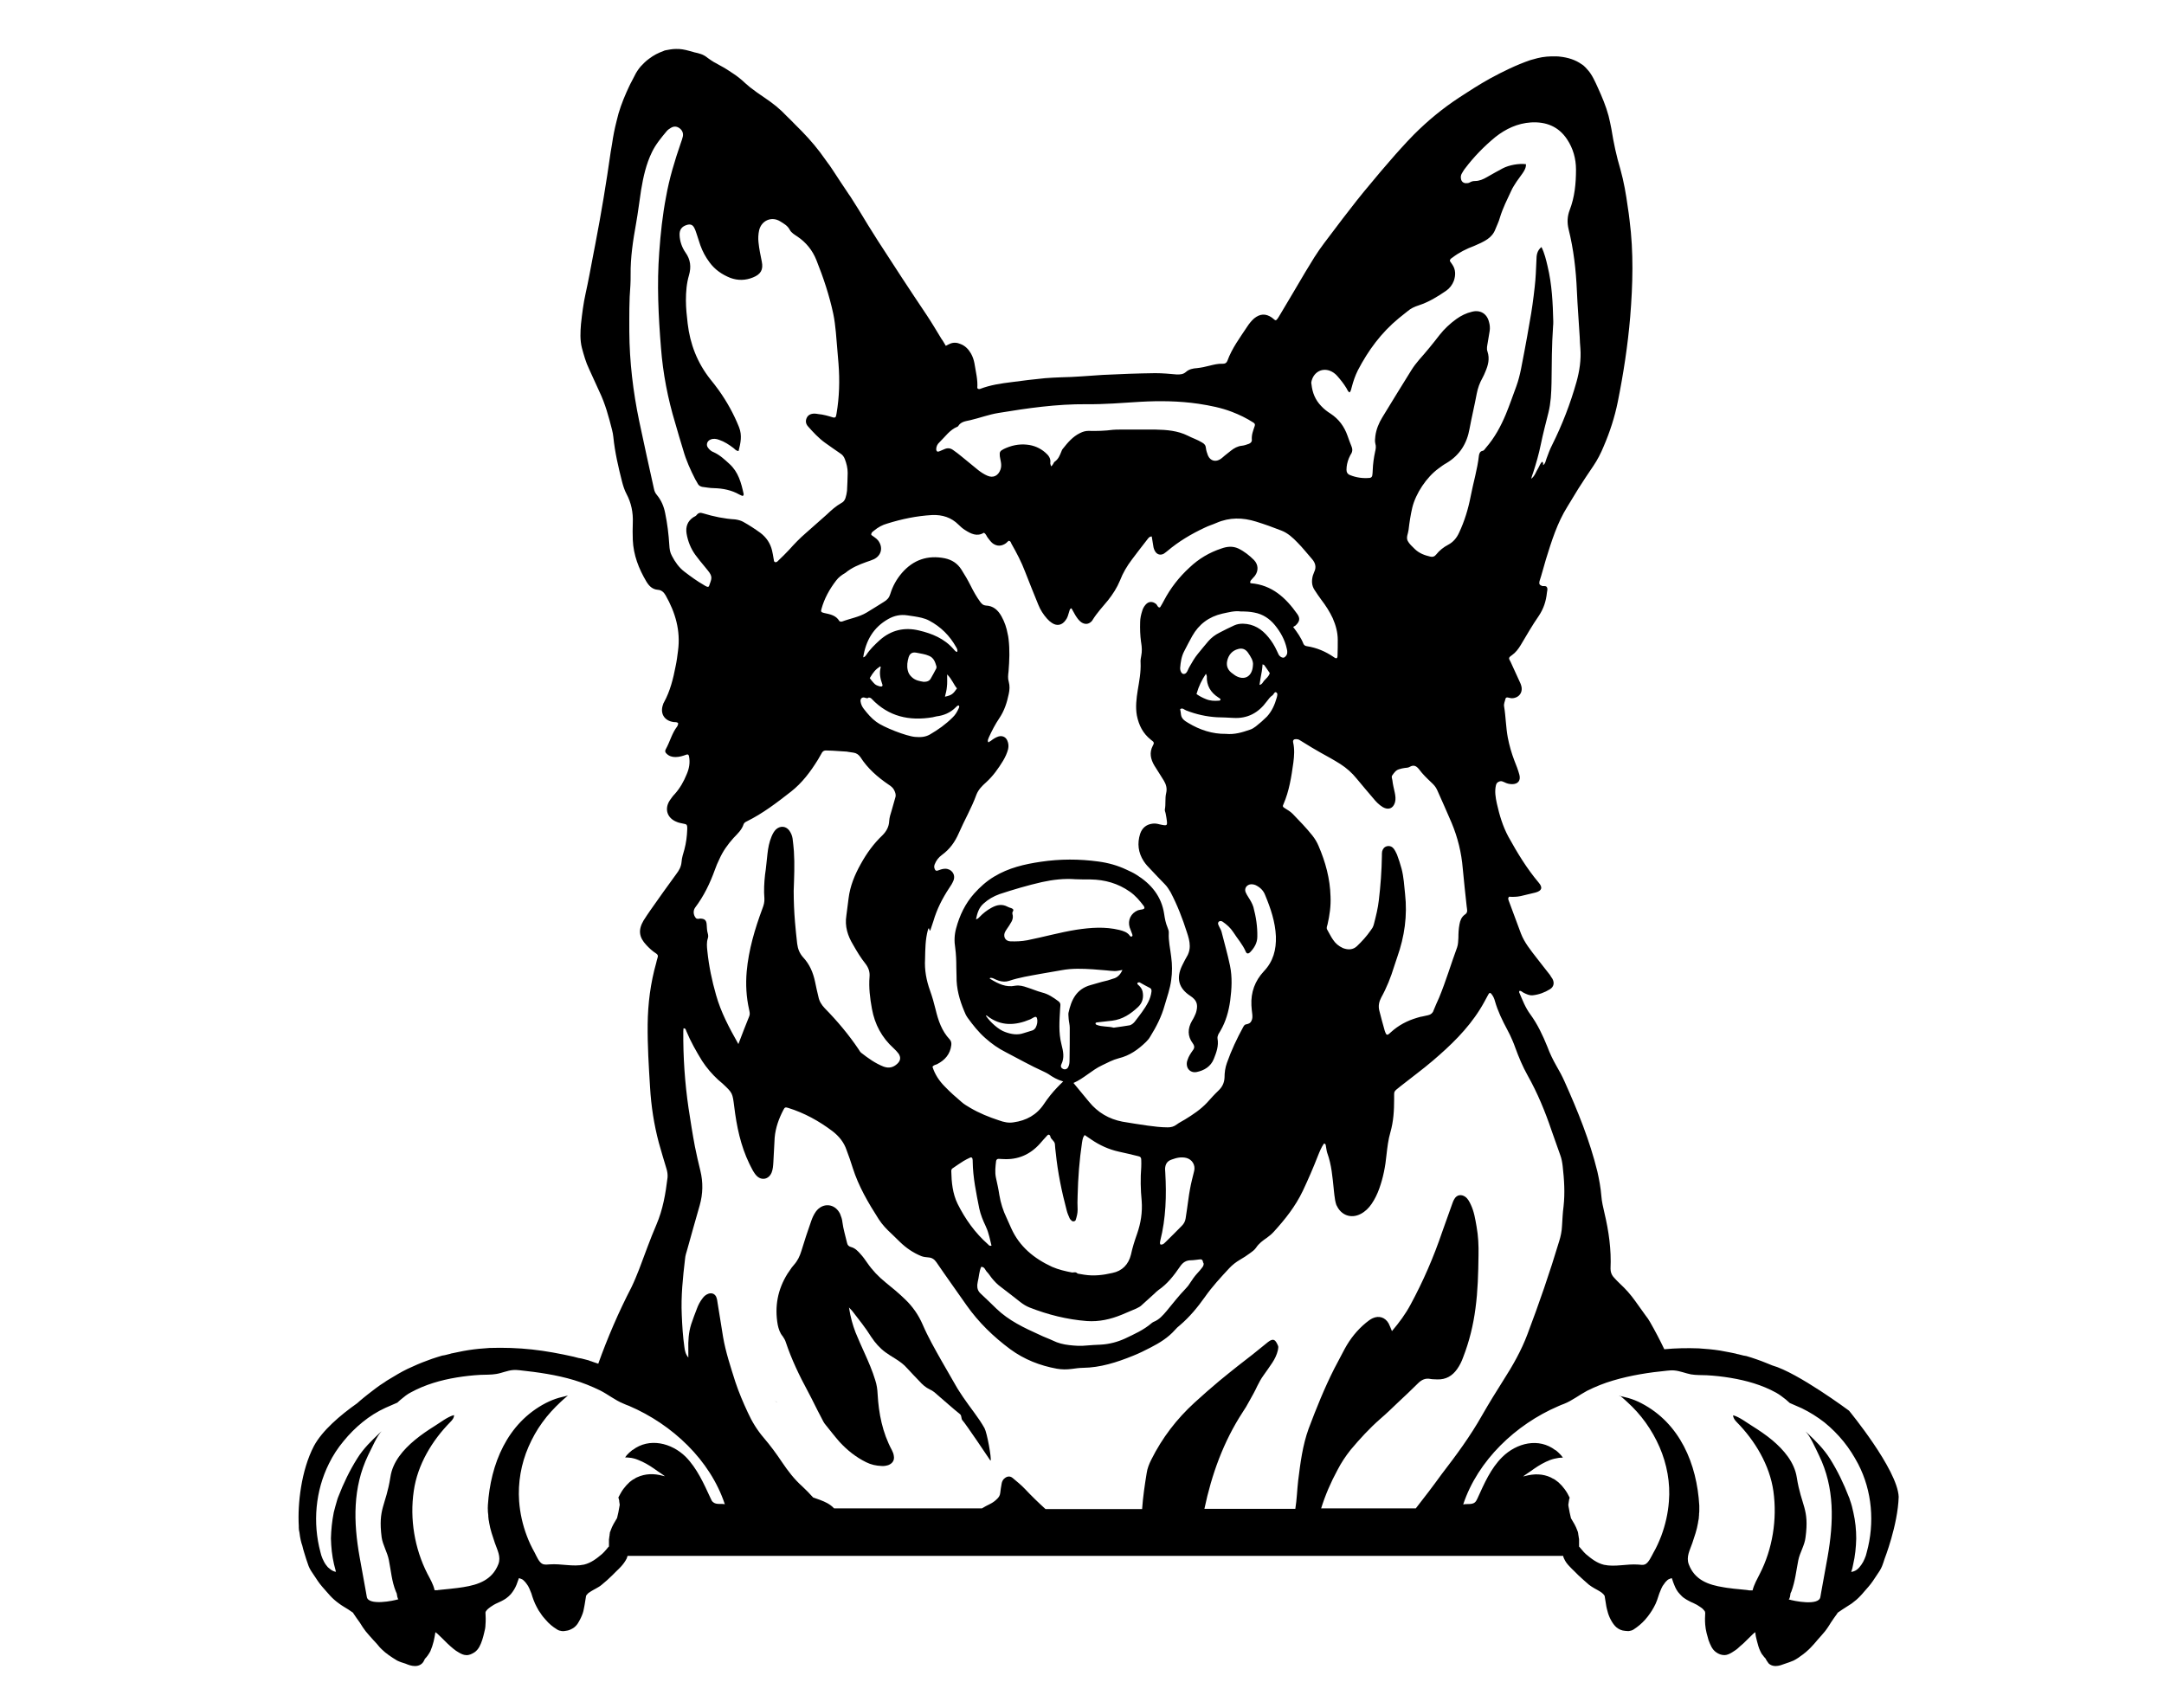 <?xml version="1.0" encoding="utf-8"?>
<!-- Generator: Adobe Illustrator 24.0.1, SVG Export Plug-In . SVG Version: 6.00 Build 0)  -->
<svg version="1.1" id="New_group_copy" xmlns="http://www.w3.org/2000/svg" xmlns:xlink="http://www.w3.org/1999/xlink" x="0px"
	 y="0px" viewBox="0 0 990 781.2" style="enable-background:new 0 0 990 781.2;" xml:space="preserve">
<g>
	<path d="M354.5,640.6c0.3,0.4,0.6,0.8,1.1,1l0,0C355.2,641.4,354.8,641,354.5,640.6z"/>
	<path d="M440.6,639.1c-1.1-1.7-2.3-3.4-3.3-5.2c-2.2-3.8-4.3-7.5-6.5-11.3c-3.1-5.5-6.2-10.9-8.7-16.7c-1.9-4.4-4.6-8.3-8.2-11.7
		c-2.8-2.7-5.8-5.2-8.8-7.6c-3.2-2.6-6-5.5-8.4-9c-0.9-1.3-1.8-2.6-2.9-3.8c-1.3-1.5-2.6-2.9-4.6-3.4c-1-0.3-1.5-0.9-1.7-1.9
		c-0.7-3.1-1.7-6.2-2.1-9.4c-0.1-1.3-0.6-2.7-1.1-3.9c-2.4-4.8-8-5.2-11.1-0.9c-0.9,1.3-1.6,2.8-2.1,4.3c-1.6,4.5-3.1,9.1-4.5,13.7
		c-0.7,2.3-1.7,4.4-3.3,6.2c-0.8,0.9-1.5,1.8-2.1,2.8c-0.3,0.4-0.6,0.9-0.9,1.3c-4.5,7.2-6,15-4.5,23.4c0.4,1.9,1,3.8,2.3,5.3
		c0.6,0.9,1.1,1.7,1.4,2.7c2.6,7.8,6.2,15.3,10.1,22.5c2.1,3.9,4,8,6.1,11.9c0.6,1.2,1.2,2.5,2.1,3.5c2.1,2.6,4.1,5.2,6.3,7.7
		c3.5,3.8,7.5,7,12.2,9.3c2.2,1.1,4.5,1.6,7,1.7c1.1,0.1,2.1-0.1,3.1-0.4c2-0.8,2.9-2.3,2.5-4.3c-0.1-0.9-0.5-1.8-0.9-2.6
		c-4.3-8-6-16.7-6.5-25.6c-0.1-2.2-0.4-4.3-1.1-6.4c-1.3-4.3-3.1-8.4-4.9-12.4c-1.4-3.1-2.8-6.2-4.1-9.4c-1.3-3.4-2.3-6.9-3-11.4
		c0.9,0.9,1.2,1.3,1.5,1.6c3,3.9,6.1,7.7,8.7,11.9c1.8,2.7,3.9,5.1,6.5,7c1.4,1,2.8,1.9,4.3,2.8c2.1,1.3,4.2,2.8,5.8,4.7
		c1.8,2,3.6,3.8,5.4,5.7c1.4,1.6,2.9,2.9,4.8,3.8c1.4,0.6,2.5,1.6,3.6,2.6c3.4,2.9,6.7,5.9,10.2,8.7c0.9,0.8,0.4,2,1.1,2.8
		c1.3,1.3,12.4,17.8,12.7,18.3c0.1,0.1,0.1,0.1,0.2,0.1c0.5-0.8-1.6-12.6-2.8-14.8C447.6,648.3,443.6,643.6,440.6,639.1z"/>
	<path d="M720.5,639.5c0.1,0,0.1-0.1,0.1-0.1C720.7,639.4,720.6,639.5,720.5,639.5L720.5,639.5z"/>
	<path d="M845.9,645.3c0,0-23.4-17.4-35.1-20.7c-1.6-0.7-3.3-1.3-5-2c-1.6-0.6-3.1-1.1-4.6-1.6l-2.3-0.7l-0.6-0.1l-0.6-0.1l-1.2-0.3
		l-1.2-0.3c-0.4-0.1-0.8-0.1-1.2-0.3c-0.8-0.1-1.6-0.4-2.4-0.5c-1.6-0.3-3.2-0.6-4.8-0.9c-3.2-0.5-6.5-0.8-9.7-1
		c-5.3-0.2-10.6-0.1-15.8,0.4c-2-4.2-4.2-8.4-6.5-12.4c-0.6-1.1-1.3-2.1-2.1-3.1c-1.6-2.3-3.2-4.5-4.8-6.7c-2-2.8-4.3-5.4-6.8-7.7
		c-1.1-1-2.1-2.1-3.1-3.2c-0.9-1.1-1.3-2.3-1.3-3.8c0.4-8.7-0.8-17.1-2.8-25.5c-0.6-2.6-1.2-5.1-1.4-7.7c-0.3-3.8-1-7.5-1.8-11.1
		c-3.5-14.3-9-27.8-15-41.2c-1.1-2.5-2.4-4.9-3.8-7.3c-1.6-2.8-3-5.7-4.1-8.7c-2.1-5.2-4.5-10.3-7.8-14.8c-2.3-3.1-3.6-6.6-5.1-10.1
		c-0.1-0.1,0.1-0.4,0.1-0.6c0.9-0.2,1.3,0.6,2.1,0.9c1.2,0.6,2.5,1.2,3.9,1.1c2.9-0.3,5.6-1.3,8-2.8c1.8-1.1,2.1-3,1.1-4.8
		c-0.4-0.6-0.8-1.1-1.1-1.7c-2.1-2.6-4.1-5.3-6.1-7.8c-2.7-3.5-5.6-7-7.2-11.2c-1.8-4.9-3.7-9.9-5.5-14.8c-0.2-0.6-0.6-1.3,0.1-2
		c1.7,0.1,3.5,0.1,5.3-0.3c2.2-0.5,4.5-1.1,6.7-1.6c3-0.8,3.5-2.3,1.5-4.6c-5.4-6.4-9.7-13.5-13.8-20.9c-2.6-4.8-4.1-9.9-5.3-15.2
		c-0.6-2.8-1.1-5.6-0.4-8.5c0.3-1.1,0.9-1.4,1.8-1.7c0.7-0.2,1.3,0.1,2,0.4c1.1,0.6,2.3,0.9,3.6,0.9c2.7,0,4-1.7,3.3-4.3
		c-0.6-2.2-1.4-4.3-2.3-6.5c-1.3-3.4-2.3-6.9-3-10.5c-0.9-4.8-0.9-9.6-1.7-14.3c-0.2-1.2,0.4-2.3,0.6-3.3c0.1-0.7,0.6-0.9,1.3-0.7
		c0.6,0.1,1.1,0.3,1.7,0.3c3.3-0.1,5.2-2.8,4.2-5.9c-0.1-0.4-0.3-0.9-0.5-1.3c-1.4-3.1-2.8-6.2-4.3-9.4c-0.8-1.6-1.3-1.8,0.6-3.1
		c1.7-1.2,2.9-2.8,4-4.6c2.7-4.5,5.3-9.1,8.3-13.4c2.2-3.3,3.3-6.7,3.7-10.6c0.1-0.9,0.5-1.8-0.1-2.6c-0.5-0.7-1.5-0.2-2.2-0.5
		c-1-0.4-1.4-0.8-1.1-2.1c1.1-3.3,1.9-6.6,2.9-9.9c2.6-8.4,5.2-16.8,9.9-24.3c1.7-2.7,3.3-5.5,5-8.2c2.2-3.5,4.5-6.9,6.8-10.3
		c1.9-2.8,3.5-5.9,4.8-9.1c2.8-6.5,5-13.3,6.4-20.2c2.6-12.9,4.6-25.9,5.7-39c1.2-14.8,1.6-29.5-0.3-44.2c-0.2-2-0.5-3.9-0.8-5.9
		c-0.8-5.9-1.8-11.7-3.4-17.4c-1.8-6-3.1-12.1-4.1-18.4c-0.4-2.1-0.8-4-1.3-6c-1.2-4.5-3-8.7-4.9-12.9c-0.6-1.4-1.3-2.8-2-4.2
		c-0.4-0.8-0.9-1.6-1.3-2.2c-0.7-1.1-1.5-1.9-2.3-2.8c-0.6-0.6-1.1-1.1-1.8-1.5c-2.8-2-6.2-3.1-10-3.5c-0.6-0.1-1.1-0.1-1.7-0.1
		c-2.8-0.1-5.7,0.1-8.5,0.8c-1.1,0.3-2.2,0.6-3.3,0.9c-6.4,2.2-12.5,5.2-18.4,8.4c-2.4,1.3-4.8,2.8-7.1,4.2s-4.6,3-7,4.5
		c-7.5,4.9-14.4,10.6-20.7,16.9c-2.1,2.1-4.1,4.3-6.1,6.5c-1.6,1.7-3.1,3.5-4.6,5.2c-3.1,3.5-6,7-9,10.6c-4.5,5.3-8.8,10.8-13,16.3
		c-2.8,3.7-5.6,7.4-8.4,11.1c-1.6,2.1-3.1,4.3-4.5,6.5c-1.4,2.3-2.8,4.5-4.1,6.7c-3.8,6.5-7.7,13-11.5,19.4
		c-0.5,0.8-0.9,1.6-1.5,2.3c-0.3,0.4-0.7,0.6-1.2,0.1c-0.4-0.3-0.7-0.6-1.1-0.9c-2.9-2-5.5-1.8-8.2,0.4c-1.2,1.1-2.2,2.3-3.1,3.7
		c-3.3,5-7,9.9-9.1,15.7c-0.4,1-1.1,1.3-2.1,1.3c-2.1-0.1-4.1,0.4-6.1,0.9c-1.9,0.5-3.8,0.9-5.7,1.1c-1.8,0.1-3.7,0.5-5.1,1.8
		c-1.3,1.1-2.6,1.1-4.1,1.1c-3.3-0.3-6.6-0.6-9.9-0.6c-8,0.1-16,0.4-24,0.8c-6.4,0.4-12.8,1-19.2,1.1c-2.4,0.1-4.8,0.2-7.2,0.4
		c-5.1,0.5-10.2,1.1-15.3,1.8c-4.9,0.6-9.7,1.3-14.4,3.1c-0.4,0.1-0.9,0.2-1.3-0.4c0.3-3.7-0.7-7.5-1.3-11.3
		c-0.3-1.6-0.8-3.1-1.6-4.5c-1.1-1.9-2.6-3.5-4.7-4.3c-1.6-0.7-3.3-0.9-5-0.1c-0.5,0.2-1,0.5-1.8,0.9c-0.8-1.3-1.3-2.3-2-3.2
		c-2.2-3.6-4.3-7.2-6.7-10.8c-7.6-11.3-15-22.6-22.4-34.1c-3.1-4.8-6-9.6-8.9-14.4c-1.2-1.9-2.4-3.8-3.6-5.7
		c-0.6-0.9-1.3-1.8-1.9-2.8c-1.8-2.6-3.5-5.3-5.3-8c-1.1-1.6-2.1-3.3-3.3-4.8c-1.1-1.6-2.3-3.1-3.4-4.7c-3.4-4.5-7.3-8.7-11.3-12.6
		c-1.3-1.3-2.6-2.7-4-4c-1.5-1.6-3.1-3.1-4.8-4.5c-0.9-0.7-1.7-1.3-2.6-2c-0.9-0.6-1.8-1.3-2.7-1.9c-2.3-1.5-4.5-3.1-6.7-4.8
		c-0.7-0.6-1.4-1.2-2.1-1.8c-1.7-1.6-3.5-3.1-5.5-4.4c-1.9-1.3-3.9-2.6-6-3.7c-0.3-0.1-0.6-0.4-0.9-0.5l0,0c-0.6-0.4-1.3-0.7-2-1.1
		c-0.9-0.6-1.8-1.1-2.7-1.8c-1.1-0.9-2.1-1.5-3.3-1.9c-0.7-0.2-1.4-0.4-2.2-0.6c-0.5-0.1-1-0.2-1.5-0.4c-0.5-0.1-1-0.3-1.5-0.4
		c-2.1-0.6-4.2-1-6.2-0.9c-1.6,0-3.1,0.3-4.7,0.6c-0.4,0.1-0.8,0.2-1.1,0.4c-2.3,0.8-4.4,1.9-6.5,3.5c-1.4,1-2.6,2.2-3.8,3.5
		c-1.1,1.3-2.1,2.8-2.8,4.3c-0.4,0.9-0.9,1.6-1.3,2.5c-0.9,1.6-1.6,3.3-2.4,5c-1.9,4.3-3.5,8.6-4.5,13.1c-0.9,3.5-1.6,7-2.1,10.6
		c-0.2,1.2-0.4,2.3-0.6,3.5c-2,14.1-4.3,28-7,42c-0.4,1.9-0.7,3.8-1.1,5.7c-1.1,5.7-2.1,11.4-3.4,17.2c-1,4.5-1.6,9.2-2.1,13.9
		c-0.3,3.6-0.5,7.3,0.4,10.9c0.9,3.3,1.8,6.6,3.3,9.7c1.6,3.4,3.1,6.9,4.7,10.3c2.7,5.6,4.3,11.6,5.8,17.5c0.3,1.1,0.5,2.3,0.6,3.3
		c0.7,7,2.3,13.8,4,20.5c0.5,1.9,1.1,3.8,2,5.5c2.2,4.1,3.1,8.6,2.9,13.2c-0.1,2.6-0.1,5.3,0,7.9c0.3,6.9,2.7,13.1,6.2,19
		c1.2,2,2.7,3.6,5.3,3.8c1.6,0.1,2.7,1.1,3.5,2.5c4.5,7.9,6.9,16.2,5.7,25.3c-0.3,2.4-0.6,4.8-1.1,7.1c-1.1,5.7-2.5,11.4-5.3,16.5
		c-0.1,0.3-0.4,0.6-0.4,0.9c-1.6,4.1,0.4,7.6,4.8,8.2c0.6,0.1,1.3-0.1,2,0.4c0.1,0.6-0.1,1.1-0.4,1.6c-2.4,3.1-3.3,7-5.2,10.4
		c-0.5,0.8-0.3,1.5,0.4,2.1c1.1,1.1,2.5,1.5,4,1.5c1.8,0,3.4-0.5,5-1.1c0.7-0.3,1.1,0.1,1.2,0.7c0.6,2.9,0.1,5.7-1.1,8.4
		c-1.3,3.2-3,6.2-5.3,8.8c-0.9,0.9-1.6,1.9-2.3,2.9c-2.7,4-1.3,8.3,3.2,10c0.9,0.4,1.8,0.5,2.6,0.7c1.7,0.4,2.2,0.1,2.1,2.7
		c-0.1,3.1-0.5,6.2-1.3,9.2c-0.5,1.8-1.2,3.8-1.3,5.7c-0.2,2.2-1.1,3.8-2.4,5.5c-4,5.5-7.9,10.9-11.8,16.5c-1.1,1.6-2.2,3.2-3.2,4.8
		c-2.5,4.3-2.1,7.6,1.3,11.2c1.3,1.4,2.8,2.8,4.4,3.8c0.8,0.5,1.1,1.1,0.7,2.1c-0.3,0.8-0.4,1.6-0.6,2.3c-2.6,9.2-3.8,18.5-3.9,28.1
		c-0.1,9.7,0.5,19.2,1.1,28.8c0.5,8.6,1.8,17,4,25.3c1.1,4,2.3,7.9,3.5,11.9c0.4,1.3,0.6,2.6,0.5,4c-0.9,7.4-2.1,14.6-5.1,21.6
		c-2.9,6.7-5.3,13.6-7.9,20.4c-1.1,2.8-2.2,5.5-3.5,8.2c-5.9,11.4-10.9,23-15.2,35l-2.1-0.7l-1.1-0.4c-0.4-0.1-0.8-0.2-1.1-0.4
		l-2.3-0.6l-1.2-0.3l-0.6-0.1l-0.6-0.1l-2.3-0.6c-6.2-1.4-12.6-2.6-19-3.3s-12.9-0.9-19.4-0.7c-3.3,0.2-6.5,0.5-9.7,1
		c-1.6,0.2-3.2,0.6-4.8,0.9c-0.8,0.1-1.6,0.4-2.4,0.5c-0.4,0.1-0.8,0.1-1.2,0.3l-1.2,0.3l-1.2,0.3l-0.6,0.1l-0.6,0.1l-2.3,0.7
		c-1.6,0.5-3.1,1-4.6,1.6c-3.1,1.1-6,2.4-9,3.8c-2.9,1.4-5.7,3.1-8.5,4.8l-1,0.6l-1,0.7c-0.7,0.4-1.3,0.9-2,1.3
		c-1.3,0.9-2.6,1.9-3.9,2.9s-2.6,2-3.8,3c-1,0.8-1.9,1.6-2.8,2.4c-7.8,5.5-16,12.5-19.8,19.6c-5.8,11.1-7.5,26.5-6.9,36.6
		c0,0.2,0,0.5,0,0.7c0,0.7,0.1,1.5,0.3,2.2c0.3,2.6,0.8,4.7,1.3,6c0.2,1.1,0.6,2.2,0.9,3.3c0.3,1,0.6,2,0.9,2.9
		c0.4,1.1,0.7,2.1,1.1,3.2c0.6,1.5,1.5,2.8,2.4,4.1c0.6,0.9,1.2,1.8,1.8,2.7c1.2,1.8,2.7,3.4,4.1,5c0.6,0.6,1.1,1.3,1.6,1.8
		c1.2,1.3,2.6,2.5,4,3.5c1.3,1,2.8,1.8,4.2,2.7c0.7,0.5,1.4,1,2.2,1.5c0.1,0.1,0.2,0.4,0.3,0.5c0.9,1.3,1.8,2.7,2.8,4
		c0.5,0.7,0.9,1.5,1.4,2.2c0.4,0.6,0.9,1.2,1.3,1.8c1.1,1.3,2.2,2.6,3.4,3.9c1.1,1.1,2.1,2.3,3.1,3.5c0.3,0.3,0.6,0.6,0.9,0.9
		c0.4,0.3,0.6,0.6,1,0.9c0.4,0.4,0.7,0.6,1.1,0.9c0.3,0.2,0.6,0.4,0.9,0.7c1.3,0.9,2.6,1.8,4,2.6c1.2,0.6,2.5,1,3.8,1.4
		c1.4,0.6,2.8,1.1,4.4,1.1c0,0,0,0,0.1,0c1.1,0,2.3-0.4,3.1-1.2c0.4-0.4,0.7-0.8,0.9-1.3c0.1-0.3,0.3-0.5,0.4-0.8
		c0.3-0.3,0.5-0.6,0.8-0.9c0.2-0.3,0.4-0.5,0.6-0.8c0.4-0.6,0.8-1.2,1.1-1.8c0.6-1.4,1.1-2.9,1.5-4.5c0.3-1.4,0.6-2.8,0.8-4.2
		c0.3,0.2,0.6,0.5,0.9,0.7c1.6,1.5,3.1,3,4.6,4.5c0.9,0.8,1.7,1.6,2.6,2.3c0.8,0.7,1.7,1.3,2.6,1.8c1,0.6,2.2,1.2,3.4,1.2
		c1.4,0.1,2.7-0.6,3.8-1.3c1.9-1.3,2.8-3.5,3.5-5.6c0.4-1.1,0.6-2.2,0.9-3.3c0.3-1.2,0.6-2.4,0.6-3.7c0.1-1,0.1-1.9,0.1-2.9
		c0-0.9-0.1-1.7-0.1-2.6c0-0.1,0-0.2,0.1-0.4v-0.1c0-0.1,0-0.1,0.1-0.1s0.1-0.1,0.1-0.2c0.2-0.2,0.4-0.5,0.6-0.7
		c0.1-0.1,0.1-0.1,0.1-0.1c0.4-0.4,0.9-0.7,1.4-1.1c0.5-0.3,0.9-0.6,1.4-0.9c0.6-0.4,1.2-0.6,1.8-0.9c0.6-0.3,1.1-0.5,1.7-0.8
		c0.8-0.4,1.5-0.8,2.2-1.3c0.8-0.6,1.5-1.2,2.1-1.9c1.1-1.3,2-2.8,2.6-4.3c0.3-0.7,0.5-1.5,0.8-2.2c0.1-0.3,0.2-0.5,0.3-0.8h0.1
		c0.4,0.1,0.7,0.3,1.1,0.4c0.1,0.1,0.3,0.1,0.4,0.2c0.1,0.1,0.2,0.1,0.4,0.3c0.3,0.3,0.6,0.6,0.9,0.9c0.5,0.6,0.9,1.2,1.3,1.8
		c0.2,0.4,0.4,0.8,0.6,1.2c0.3,0.7,0.6,1.5,0.9,2.2c0.3,1,0.6,2,1,3c0.4,1.1,0.9,2.2,1.5,3.3c0.5,1,1.1,2,1.8,2.9
		c0.6,1,1.4,1.9,2.2,2.8c1.5,1.8,3.3,3.3,5.3,4.5c0.6,0.4,1.3,0.6,2.1,0.7c0.6,0.1,1.3,0,1.8-0.1c1.4-0.1,2.8-0.8,3.9-1.6
		c0.9-0.7,1.6-1.6,2.1-2.6c0.4-0.6,0.7-1.3,1-1.9c0.6-1.3,1.1-2.6,1.3-4c0.1-0.6,0.3-1.3,0.4-2.1c0.2-1.2,0.4-2.5,0.6-3.7
		c0-0.1,0.1-0.2,0.1-0.3s0-0.1,0.1-0.1c0-0.1,0.1-0.1,0.1-0.1c0.1-0.1,0.1-0.2,0.3-0.4c0.2-0.3,0.5-0.5,0.8-0.7
		c0.3-0.2,0.6-0.4,0.9-0.6c0.8-0.5,1.6-0.9,2.3-1.3c0.9-0.5,1.8-1,2.6-1.7c1.6-1.3,3.3-2.8,4.8-4.3c0.6-0.6,1.3-1.3,1.9-1.9
		c0.7-0.6,1.3-1.3,2.1-2.1c1-1.1,1.9-2.3,2.6-3.7c0.1-0.4,0.3-0.8,0.4-1.2h428c0.1,0.4,0.2,0.9,0.4,1.2c0.6,1.4,1.5,2.6,2.6,3.7
		c0.6,0.7,1.3,1.3,2.1,2.1c0.6,0.6,1.3,1.3,1.9,1.9c1.6,1.5,3.2,2.9,4.8,4.3c0.8,0.6,1.7,1.2,2.6,1.7c0.8,0.4,1.6,0.9,2.3,1.3
		c0.3,0.2,0.6,0.4,0.9,0.6c0.3,0.2,0.5,0.5,0.8,0.7c0.1,0.1,0.1,0.2,0.3,0.4c0,0.1,0.1,0.1,0.1,0.1c0,0.1,0,0.1,0.1,0.1
		c0,0.1,0.1,0.2,0.1,0.3c0.2,1.2,0.4,2.5,0.6,3.7c0.1,0.7,0.2,1.3,0.4,2.1c0.3,1.3,0.7,2.7,1.3,4c0.3,0.6,0.6,1.3,1,1.9
		c0.6,1,1.3,1.9,2.1,2.6c1.1,0.9,2.4,1.5,3.9,1.6c0.6,0.1,1.3,0.1,1.8,0.1c0.7-0.1,1.5-0.3,2.1-0.7c2-1.3,3.8-2.8,5.3-4.5
		c0.8-0.9,1.5-1.8,2.2-2.8c0.6-0.9,1.3-1.9,1.8-2.9c0.6-1.1,1.1-2.1,1.5-3.3c0.4-1,0.6-2,1-3c0.3-0.8,0.6-1.5,0.9-2.2
		c0.2-0.4,0.4-0.8,0.6-1.2c0.4-0.6,0.9-1.2,1.3-1.8c0.3-0.3,0.6-0.6,0.9-0.9c0.1-0.1,0.2-0.1,0.4-0.3c0.1-0.1,0.3-0.1,0.4-0.2
		c0.4-0.1,0.7-0.3,1.1-0.4h0.1c0.1,0.3,0.2,0.5,0.3,0.8c0.2,0.7,0.5,1.5,0.8,2.2c0.6,1.6,1.4,3.1,2.6,4.3c0.6,0.7,1.3,1.4,2.1,1.9
		c0.7,0.5,1.4,0.9,2.2,1.3c0.6,0.3,1.1,0.6,1.7,0.8c0.6,0.3,1.2,0.6,1.8,0.9c0.5,0.3,1,0.6,1.4,0.9c0.5,0.4,1,0.6,1.4,1.1
		c0.1,0.1,0.1,0.1,0.1,0.1c0.2,0.2,0.4,0.5,0.6,0.7c0.1,0.1,0.1,0.1,0.1,0.2c0,0.1,0,0.1,0.1,0.1v0.1c0,0.1,0,0.2,0.1,0.4
		c0,0.9-0.1,1.7-0.1,2.6c0,1,0,1.9,0.1,2.9c0.1,1.2,0.3,2.5,0.6,3.7c0.3,1.1,0.6,2.2,0.9,3.3c0.8,2.1,1.6,4.3,3.5,5.6
		c1.1,0.8,2.4,1.3,3.8,1.3c1.2,0,2.4-0.6,3.4-1.2c0.9-0.6,1.8-1.1,2.6-1.8c0.9-0.8,1.7-1.6,2.6-2.3c1.6-1.5,3.1-3.1,4.6-4.5
		c0.3-0.2,0.6-0.5,0.9-0.7c0.1,1.4,0.4,2.8,0.8,4.2c0.4,1.5,0.8,3.1,1.5,4.5c0.3,0.6,0.6,1.3,1.1,1.8c0.2,0.3,0.4,0.5,0.6,0.8
		c0.3,0.3,0.5,0.6,0.8,0.9c0.1,0.3,0.2,0.5,0.4,0.8c0.3,0.5,0.6,0.9,0.9,1.3c0.8,0.8,2,1.2,3.1,1.2c0,0,0,0,0.1,0
		c1.6,0,3-0.6,4.4-1.1c1.3-0.4,2.6-0.9,3.8-1.4c1.4-0.7,2.7-1.6,4-2.6c0.3-0.2,0.6-0.4,0.9-0.7c0.4-0.3,0.8-0.6,1.1-0.9
		c0.4-0.3,0.6-0.6,1-0.9c0.3-0.3,0.6-0.6,0.9-0.9c1.1-1.1,2.1-2.3,3.1-3.5c1.2-1.3,2.3-2.6,3.4-3.9c0.4-0.6,0.9-1.1,1.3-1.8
		c0.5-0.7,0.9-1.4,1.4-2.2c0.9-1.3,1.8-2.7,2.8-4c0.1-0.1,0.2-0.3,0.3-0.5c0.7-0.5,1.4-1,2.2-1.5c1.4-0.9,2.8-1.8,4.2-2.7
		c1.5-1.1,2.8-2.2,4-3.5c0.6-0.6,1.1-1.2,1.6-1.8c1.4-1.6,2.9-3.2,4.1-5c0.6-0.9,1.2-1.8,1.8-2.7c0.9-1.3,1.8-2.6,2.4-4.1
		c0.4-1.1,0.8-2.1,1.1-3.2c0,0,6.1-15.5,6.5-28.5C868.1,672.2,845.9,645.3,845.9,645.3z M700.8,219.3v-0.2V219V219.3z M608.4,169.6
		c1.3,0.5,2.4,1.3,3.3,2.3c1.6,1.8,3.1,3.7,4.3,5.7c0.4,0.6,0.6,1.5,1.4,1.9c0.7-0.6,0.7-1.6,1-2.4c0.7-2.7,1.6-5.3,2.8-7.7
		c4.8-9.2,10.7-17.2,18.7-23.8c1.3-1.1,2.7-2.1,4-3.2c1.5-1.3,3.2-2.1,5.1-2.7c4.6-1.5,8.7-4,12.6-6.7c1.6-1.1,2.8-2.7,3.5-4.5
		c0.9-2.6,0.9-5.2-0.7-7.5c-0.4-0.6-0.8-1.1-1.1-1.6c0-1,0.7-1.2,1.2-1.6c3-2.3,6.4-4,9.9-5.3c2.1-0.9,4.2-1.8,6.1-3.1
		c1.6-1.1,2.9-2.6,3.6-4.5c0.7-1.8,1.6-3.5,2.1-5.4c1.3-4.3,3.3-8.2,5.2-12.3c0.6-1.4,1.6-2.8,2.4-4.1c0.9-1.3,1.9-2.6,2.8-3.9
		c0.8-1.2,1.6-2.5,1.5-4.1c-3.3-0.4-7.7,0.4-10.6,1.9c-2.4,1.3-4.8,2.6-7.2,4c-1.7,1-3.5,1.8-5.5,1.8c-0.9,0-1.6,0.2-2.3,0.6
		c-0.6,0.4-1.3,0.4-2,0.4c-1.1-0.1-1.9-0.8-2.1-1.9c-0.2-0.9-0.1-1.8,0.4-2.6c0.5-0.8,0.9-1.6,1.5-2.3c4-5.3,8.7-10.1,13.8-14.3
		c4.8-3.8,10.2-6.3,16.3-6.7c6.8-0.4,12.6,1.8,16.5,7.7c2.8,4.2,4.1,8.9,4.1,13.9c0,6.3-0.6,12.6-2.9,18.5c-1.1,2.9-1.2,5.7-0.5,8.7
		c2.3,9.2,3.4,18.7,3.8,28.2c0.3,7.1,0.9,14.1,1.3,21.2c0.1,1.7,0.1,3.4,0.3,5.1c0.4,5.3-0.4,10.5-1.8,15.5
		c-2.8,9.9-6.5,19.5-11.1,28.7c-1.1,2.1-1.8,4.2-2.6,6.3c-0.4,1.1-0.5,2.3-1.6,3v0.1c0-0.6,0.3-1.1-0.3-1.7c-1,0.7-1.2,1.8-1.8,2.8
		c-1.1,1.7-1.6,3.8-3.3,5c0.3-1,0.5-1.9,0.9-2.8c1.4-4.3,2.6-8.5,3.5-12.9c1-4.9,2.3-9.8,3.5-14.6c1.1-4.5,1.3-8.9,1.4-13.6
		c0.1-8.6,0.1-17.2,0.7-25.7c0.1-0.8,0.1-1.6,0.1-2.4c-0.2-8.4-0.6-16.9-2.6-25.2c-0.7-3-1.4-6-2.8-8.8c-2,1.6-2.3,3.7-2.3,6
		c-0.2,4.1-0.3,8.2-0.8,12.3l0,0c-0.6,5.4-1.3,10.7-2.3,16c-0.7,4.5-1.6,8.9-2.4,13.4c-1.1,5.4-1.8,10.8-3.7,16
		c-1.6,4.3-3.1,8.7-4.8,12.8c-2.3,5.5-5.1,10.7-9.1,15.3c-0.4,0.5-0.9,1.3-1.4,1.4c-1.3,0.2-1.6,1.1-1.8,2.1
		c-0.7,6.4-2.6,12.5-3.8,18.8c-1.1,5.7-2.8,11.3-5.3,16.6c-1.1,2.4-2.7,4.3-5,5.5c-2.1,1.1-4,2.6-5.5,4.5c-0.7,0.9-1.6,1.2-2.7,0.9
		c-2.6-0.6-5-1.5-7-3.4c-1.2-1.2-2.6-2.4-3.3-3.8c-0.8-1.6,0.2-3.3,0.4-5c0.4-3.4,0.9-6.8,1.7-10.2c1.6-6.5,6.5-13.9,12-17.9
		c1.2-0.9,2.4-1.8,3.7-2.5c6-3.6,9.3-8.9,10.5-15.7c1-5.4,2.3-10.7,3.3-16.1c0.5-2.5,1.3-4.8,2.6-7.1c0.5-0.9,0.9-1.8,1.3-2.8
		c1.3-3,2.1-6,1-9.3c-0.5-1.3-0.1-2.7,0.1-4c0.3-1.8,0.6-3.6,0.9-5.4c0.2-1.3,0.1-2.8-0.3-4.1c-0.9-3.8-4-5.7-7.8-4.7
		c-2.6,0.6-5,1.8-7.1,3.3c-2.9,2.1-5.5,4.5-7.7,7.3c-3,3.9-6.1,7.7-9.4,11.4c-1.3,1.5-2.5,3.1-3.5,4.7c-4.5,7.2-8.9,14.4-13.3,21.6
		c-1.6,2.6-2.8,5.5-3.2,8.6c-0.1,1.1-0.3,2.3,0,3.4c0.4,1.3,0.2,2.5-0.1,3.7c-0.6,2.8-1,5.6-1.1,8.5c0,0.8-0.1,1.6-0.2,2.4
		c-0.1,0.6-0.5,1-1.1,1.1c-3.1,0.3-6.2-0.1-9.1-1.3c-1.1-0.4-1.6-1.3-1.6-2.4c0-1.8,0.4-3.6,1.1-5.3c0.4-0.7,0.6-1.5,1.1-2.1
		c0.6-1.1,0.6-2.1,0.1-3.3c-0.7-1.6-1.2-3.2-1.8-4.8c-1.5-4.3-4-7.7-7.8-10.2c-1.6-1-3-2.1-4.3-3.5c-2.7-2.8-4-6.1-4.4-9.8
		c-0.1-0.4-0.1-0.7-0.1-1C600.6,170.7,604.3,168.1,608.4,169.6z M642.8,408.9c-0.4-3.8-0.6-7.7-1.6-11.5c-0.6-2.2-1.3-4.4-2.1-6.5
		c-0.4-0.9-0.9-1.9-1.5-2.7c-0.7-0.9-1.8-1.4-3.1-1.1c-1.2,0.3-1.9,1.2-2.2,2.4c-0.1,0.6-0.1,1.3-0.1,2.1
		c-0.1,6.7-0.6,13.5-1.4,20.2c-0.4,3.6-1.3,7.2-2.2,10.7c-0.1,0.6-0.4,1.3-0.7,1.9c-0.3,0.4-0.6,0.9-0.9,1.3
		c-1.8,2.6-3.9,4.9-6.2,7.1c-1.8,1.7-4,1.8-6.4,0.9c-2-0.9-3.5-2.2-4.6-3.9c-1-1.4-1.7-3-2.6-4.5c-0.5-0.8-0.1-1.6,0.1-2.3
		c1-4.3,1.6-8.5,1.4-12.9c-0.2-8.1-2.3-15.8-5.5-23.2c-0.7-1.7-1.7-3.3-2.8-4.7c-2.8-3.5-5.9-6.7-9-9.9c-1.1-1.1-2.3-1.8-3.6-2.6
		c-1-0.6-1.1-0.9-0.6-1.9c2.6-6,3.6-12.5,4.5-19c0.4-3.1,0.6-6.1-0.1-9.2c-0.2-1,0.3-1.5,1.3-1.5c0.6,0,1.1,0.1,1.6,0.4
		c0.6,0.4,1.2,0.7,1.8,1.1c2.5,1.6,5.1,3.1,7.7,4.6c3.1,1.7,6.2,3.4,9.2,5.3c2.8,1.8,5.3,4,7.4,6.6c2.5,3,5,6,7.5,8.9
		c1.3,1.6,2.7,3.1,4.5,4.2c2.6,1.5,4.8,0.6,5.6-2.2c0.4-1.5,0.2-2.9-0.1-4.4c-0.4-1.9-0.9-3.8-1.1-5.7c-0.1-0.8-0.6-1.6,0-2.3
		c0.8-1.1,1.6-2.3,3-2.7c0.9-0.3,1.8-0.5,2.6-0.6c0.8-0.1,1.7-0.1,2.3-0.5c1.9-1.1,3.1-0.4,4.3,1.1c1.6,2.2,3.6,4.1,5.6,6
		c1.1,1,2.1,2.1,2.7,3.5c2.2,5,4.5,10,6.6,15c2.8,6.7,4.5,13.6,5.1,20.9c0.5,5.8,1.2,11.6,1.8,17.4c0.1,0.4,0.1,0.9,0.2,1.6
		c0.1,0.8-0.2,1.6-1.1,2.1c-1.5,1.1-2.1,2.7-2.4,4.4c-0.4,2.1-0.5,4.1-0.5,6.2c-0.1,1.5-0.1,3-0.6,4.4c-2.8,7.6-5.1,15.4-8.2,22.9
		c-0.9,2-1.8,4-2.6,6c-0.1,0.3-0.2,0.6-0.4,0.8c-0.5,0.7-1.2,1.1-2.1,1.3c-0.9,0.2-1.8,0.4-2.7,0.6c-0.9,0.1-1.6,0.4-2.4,0.6
		c-4.4,1.3-8.4,3.4-11.8,6.5c-0.4,0.4-0.9,0.8-1.3,1.1c-0.3,0.2-0.7,0.1-0.9-0.1c-0.3-0.5-0.5-1-0.7-1.6c-0.9-3.1-1.7-6.2-2.5-9.3
		c-0.5-2.1-0.1-4,0.9-5.9c2.5-4.5,4.4-9.3,5.9-14.2c0.4-1.4,1-2.8,1.4-4.2C642.6,428.3,643.9,418.8,642.8,408.9z M557.3,319
		c0.2,0.1,0.4,0.3,0.6,0.4c0.3,0.2,0.6,0.4,0.4,0.8c-0.1,0.1-0.1,0.1-0.2,0.2c-0.1,0.1-0.2,0.1-0.4,0.1c-2.1,0.2-4.1,0.1-6-0.7
		c-1.5-0.6-2.9-1.3-4.3-2.3c0-0.1,0.1-0.3,0.1-0.4c0.9-3.2,2.3-6,4.2-8.9c0.2,0.6,0.4,0.9,0.4,1.1
		C551.9,313.6,553.9,316.8,557.3,319z M556.7,328.1c2.5,0.1,5,0.1,7.5,0.3c6.5,0.4,11.5-2.3,15.3-7.5c0.8-1,1.5-2.1,2.6-2.8
		c0.6-0.4,1-1.8,1.7-1.4c0.9,0.4,0.5,1.6,0.3,2.4c-0.9,3.2-2.2,6.2-4.5,8.7c-1.6,1.6-3.3,3.1-5.1,4.5c-0.8,0.6-1.7,1.2-2.7,1.5
		c-3.5,1.2-7,2.3-11,1.9c-6.1,0.1-11.9-1.8-17.2-5c-1.5-0.9-3-1.8-3.3-3.7c-0.1-0.9-0.2-1.7-0.4-2.6c1.1-0.8,1.9,0.3,2.8,0.6
		C547.3,326.8,551.9,327.8,556.7,328.1z M561.4,302.4c0.6-2.8,2.3-4.8,5-5.5c1.7-0.5,3.3-0.1,4.5,1.6c1.3,1.9,2.6,3.8,2.3,5.9
		c-0.3,5.2-4,7.1-8.1,4.6c-0.4-0.2-0.7-0.6-1.1-0.8C561.9,306.8,560.9,304.9,561.4,302.4z M576.2,313.3c0.1-1,0.4-2.1,0.5-3.1
		c0.4-2.1,0.8-4.2,0.9-6.3c0.4,0.2,0.7,0.2,0.8,0.4c0.4,0.5,0.6,0.9,1,1.4c0.5,0.7,1,1.5,1.5,2.2c-0.4,1.5-1.6,2.4-2.6,3.5
		C577.7,312.1,577.4,313.1,576.2,313.3z M584.1,297.6c-1-2.2-2.3-4.3-3.8-6.1c-3-3.7-6.7-6.1-11.7-6.2c-1.4,0-2.7,0.2-4,0.8
		c-2.3,1.1-4.5,2.1-6.7,3.3c-2,1-3.7,2.3-5.1,3.9c-1.6,1.9-3.2,3.8-4.8,5.8c-1.5,1.8-2.6,3.8-3.7,5.7c-0.4,0.6-0.6,1.2-0.9,1.8
		c-0.4,0.9-0.9,1.7-1.9,1.7c-0.9,0-1.6-1.3-1.6-2.7c0.2-2.6,0.6-5.3,1.8-7.6c1.2-2.3,2.4-4.7,3.7-7c3.1-5.5,7.7-8.9,13.8-10.3
		c2.9-0.6,5.7-1.4,8.4-1c2.3,0,4.3,0.1,6.2,0.5c3.9,0.7,7,2.8,9.4,5.7c2.6,3.2,4.6,6.7,5.5,10.9c0.1,0.4,0.2,0.9,0.2,1.3
		c0.1,1.1-0.4,2-1.3,2.6c-0.7,0.4-1.9-0.1-2.6-1.2C584.7,298.8,584.4,298.2,584.1,297.6z M429.8,202.3c2.6-2.5,4.7-5.7,8.2-7.1
		c0.1-0.1,0.2-0.1,0.3-0.2c1.3-2.2,3.5-2.3,5.6-2.8c4.3-1,8.5-2.6,12.9-3.3c13.3-2.2,26.6-4.1,40.2-4c8.2,0.1,16.5-0.6,24.6-1.1
		c8.9-0.5,17.8-0.4,26.7,0.9c5.2,0.8,10.4,1.8,15.3,3.7c3.4,1.3,6.7,2.9,9.8,4.9c0.6,0.4,0.9,0.8,0.6,1.6c-0.7,2.1-1.5,4-1.3,6.3
		c0.1,0.9-0.6,1.5-1.3,1.8c-1.1,0.4-2.2,0.8-3.3,0.9c-1.9,0.2-3.5,1.1-4.9,2.2c-1,0.8-2,1.6-2.9,2.3c-0.6,0.5-1.2,1.1-1.8,1.5
		c-2.3,1.6-4.8,1-5.9-1.6c-0.4-1.1-0.8-2.2-0.9-3.3c-0.1-1.3-0.7-2-1.8-2.6c-2.1-1.3-4.4-2-6.5-3.1c-4.6-2.3-9.7-2.7-14.7-2.8
		c-5.4,0-10.7,0-16.1,0c-1.1,0-2.3,0-3.4,0.1c-3.8,0.5-7.5,0.6-11.3,0.5c-1.4,0-2.6,0.4-3.8,1c-3.3,1.6-5.6,4.3-7.8,7.1
		c-0.4,0.4-0.6,1-0.8,1.5c-0.7,1.7-1.3,3.3-3,4.5c-0.6,0.4-0.6,1.5-1.7,2.1c-0.1-0.8-0.4-1.2-0.3-1.6c0.3-2.1-0.9-3.5-2.3-4.7
		c-2.4-2.1-5.3-3.3-8.4-3.6c-3.7-0.4-7.3,0.4-10.6,2c-1.7,0.9-2,1.3-1.8,3.3c0.1,0.9,0.4,1.8,0.5,2.7c0.2,1.1,0.2,2.3-0.2,3.4
		c-1,2.8-3.3,4-6,2.8c-1.4-0.6-2.8-1.5-4.1-2.5c-2.6-2.1-5.1-4.2-7.7-6.3c-1.2-1-2.5-2-3.8-2.9c-1.2-0.9-2.5-1.1-3.9-0.5
		c-0.9,0.4-1.7,0.7-2.6,1.1c-0.8,0.3-1.2-0.1-1.3-0.9C428.3,204.3,428.8,203.2,429.8,202.3z M396.3,257.1c1.2-0.4,2.4-0.8,3.5-1.3
		c3.5-1.7,4.3-5.5,1.9-8.6c-0.9-1.1-2.1-1.7-3.1-2.5c-0.1-1.1,0.7-1.5,1.3-2c1.8-1.5,3.8-2.6,6-3.2c6.7-2.1,13.5-3.5,20.5-3.9
		c4.7-0.2,8.8,1.1,12.1,4.4c0.9,0.9,1.8,1.7,2.9,2.4c2.8,1.8,5.6,3.2,8.7,1.3c1.1,0.6,1.2,1.6,1.8,2.3c0.7,0.9,1.3,1.8,2.3,2.6
		c2,1.4,4,1.3,6-0.1c0.4-0.4,0.9-0.8,1.2-1.1c0.9,0,1.1,0.8,1.3,1.3c2.4,4.2,4.6,8.4,6.3,12.9c1.9,5,4,10,6,15
		c0.9,2.3,2.3,4.5,4,6.4c0.7,0.8,1.5,1.5,2.3,2c2.3,1.5,4.6,1,6.2-1.3c0.9-1.1,1.2-2.5,1.6-3.8c0.2-0.5,0.2-1.1,0.7-1.5
		c0.1-0.1,0.2-0.1,0.4-0.1c0.6,1.1,1.2,2.1,1.8,3.2c0.7,1.1,1.5,2.3,2.6,3.1c1.6,1.1,3.3,1.1,4.7-0.3c0.2-0.2,0.5-0.5,0.6-0.8
		c2-3.2,4.6-6,7-8.9c2.2-2.8,4.1-5.7,5.5-9.1c1.3-3.4,3.2-6.6,5.4-9.5c2.3-3,4.5-6,6.9-9c0.5-0.6,1-1.6,2.2-1.6
		c0.2,1.4,0.5,2.9,0.7,4.3c0.1,0.9,0.4,1.8,0.9,2.6c0.9,1.4,2.4,1.8,3.9,1c0.6-0.4,1.1-0.8,1.6-1.2c5.2-4.4,10.9-7.8,17.1-10.7
		c1.8-0.9,3.6-1.4,5.4-2.2c6-2.6,12-2.5,18.1-0.6c3.9,1.2,7.8,2.6,11.6,4.1c2.9,1.1,5.3,3.3,7.4,5.5c2.3,2.3,4.4,5,6.6,7.5
		c1.6,1.8,2.1,3.8,1,6c-0.2,0.5-0.4,1.1-0.6,1.6c-0.6,2.3-0.6,4.5,0.8,6.6c1,1.6,2.1,3.1,3.1,4.5c2,2.6,3.8,5.4,5.2,8.4
		c1.4,3.2,2.3,6.5,2.3,9.9c0,2.4,0,4.8-0.1,7.2c0,1.3-0.5,1.6-1.7,0.7c-3.8-2.6-7.8-4.3-12.3-5c-0.7-0.1-1.3-0.4-1.6-1.1
		c-1.1-2.8-2.8-5.2-4.7-7.7c0.4-0.3,0.7-0.4,1-0.6c2-1.8,2.3-3.3,0.9-5.3c-5.3-7.5-11.6-13.3-21.2-14.1c-0.1,0-0.2-0.1-0.3-0.1
		c-0.2-0.6,0.1-1.1,0.5-1.5c0.5-0.6,1.1-1.2,1.6-1.8c1.7-2.3,1.6-5.1-0.4-7.2c-2.1-2.1-4.5-4-7.2-5.3c-2.6-1.2-5.2-0.9-7.7,0
		c-5.5,1.8-10.4,4.7-14.6,8.7c-4.8,4.4-8.7,9.4-11.7,15.1c-0.5,1-1.1,2-1.7,3c-0.1,0.1-0.2,0.1-0.4,0.2c-0.9-0.2-0.9-1.1-1.5-1.6
		c-1.6-1.3-3.4-1.3-4.8,0.3c-0.8,0.9-1.3,1.9-1.6,3c-0.5,1.6-0.9,3.3-0.9,5c-0.1,3,0,6,0.4,9c0,0.2,0.1,0.4,0.1,0.6
		c0.3,1.9,0.4,3.8,0,5.8c-0.2,1-0.4,2.1-0.3,3.1c0.2,4.3-0.6,8.4-1.3,12.6c-0.6,3.8-1.1,7.7-0.4,11.6c0.9,4.5,2.8,8.2,6.3,11
		c0.4,0.3,0.7,0.6,1.1,0.9c0.4,0.4,0.4,0.8,0.2,1.3c-0.1,0.2-0.2,0.4-0.3,0.6c-1.7,3.2-1,6.2,0.7,9.1c0.8,1.3,1.6,2.5,2.4,3.8
		c0.7,1.1,1.3,2.1,2,3.2c1,1.7,1.5,3.5,1,5.6c-0.6,2.5-0.1,5-0.6,7.5c-0.1,0.6,0.3,1.3,0.4,2c0.1,0.6,0.2,1.1,0.3,1.7
		c0.6,3.9,0.6,3.9-3.1,3.1c-1.1-0.3-2.2-0.5-3.4-0.3c-2.8,0.4-4.6,2-5.5,4.6c-1.4,4.4-0.9,8.6,1.6,12.5c0.9,1.4,2.1,2.7,3.3,3.9
		c2.1,2.3,4.3,4.5,6.4,6.7c1.1,1.1,1.8,2.3,2.6,3.6c3.1,5.9,5.5,12.1,7.5,18.4c0.7,2.1,1.3,4.1,1.3,6.3c0,1.4-0.3,2.7-0.9,4
		c-0.9,1.6-1.8,3.2-2.6,4.9c-2.8,5.8-1.6,10.4,3.8,13.9c2.7,1.8,3.5,3.6,2.8,6.7c-0.2,1-0.6,1.9-1.1,2.9c-0.3,0.6-0.6,1.2-1,1.8
		c-2,3.5-2.1,7,0.4,10.3c0.9,1.3,0.8,2.2-0.1,3.3c-0.9,1.3-1.8,2.6-2.3,4.2c-0.4,1-0.5,2-0.2,3.1c0.5,1.8,2.3,2.9,4.3,2.5
		c3.5-0.7,6.5-2.5,7.9-6c1.2-3,2.3-6,1.7-9.3c-0.1-0.7,0.1-1.3,0.4-2c0.3-0.5,0.6-1,0.9-1.5c2.5-4.3,3.8-8.9,4.5-13.9
		c0.7-5.4,1-10.7-0.1-16c-1.1-5.3-2.6-10.4-3.9-15.6c-0.3-1-0.9-1.8-1.3-2.8c-0.3-0.6-0.4-1.1,0-1.6c0.6-0.6,1.3-0.4,1.8-0.1
		c1.9,1.3,3.6,2.8,4.9,4.8c1.9,3,4.3,5.6,5.7,8.9c0.4,1,1.1,1.1,1.9,0.4c2-2,3.4-4.4,3.4-7.2c0.1-4.6-0.6-9.1-1.8-13.6
		c-0.5-1.6-1.4-3.1-2.3-4.5c-0.5-0.8-1-1.6-1.3-2.4c-0.6-1.8,0.7-3.4,2.6-3.5c0.9,0,1.8,0.2,2.6,0.7c1.8,1,3.1,2.4,3.8,4.3
		c2.5,6,4.6,12.2,4.9,18.8c0.2,6.1-1.2,11.5-5.5,16c-4.1,4.4-6,9.6-5.7,15.6c0.1,1.3,0.2,2.8,0.4,4.1c0.1,1.1,0.1,2.1-0.4,3
		c-0.5,1.1-1.4,1.4-2.5,1.6c-0.6,0.1-0.9,0.6-1.2,1.1c-2.9,5.3-5.5,10.8-7.5,16.5c-0.8,2.2-1.1,4.5-1.1,6.7c-0.1,2.5-1.1,4.4-2.8,6
		c-1.8,1.7-3.5,3.6-5.2,5.5c-2.9,3.1-6.5,5.5-10.1,7.7c-1.3,0.8-2.6,1.4-3.8,2.3c-1.3,1-2.6,1.3-4.1,1.3c-3.1,0-6.2-0.4-9.2-0.8
		c-3.8-0.6-7.7-1.1-11.5-1.8c-6.2-1.2-11.3-4.2-15.3-9.1c-2.3-2.8-4.6-5.6-7.1-8.6c4.8-2.1,8.4-5.9,13.1-8.1
		c2.5-1.2,4.9-2.5,7.6-3.2c5-1.2,8.9-4,12.5-7.5c0.7-0.7,1.4-1.5,1.9-2.4c2.8-4.5,5.2-9.2,6.6-14.3c1.1-3.8,2.5-7.6,3-11.6
		c0.5-3.5,0.5-7,0-10.6c-0.4-3.6-1.3-7.2-1.1-10.9c0.1-0.9-0.3-1.8-0.6-2.6c-0.8-1.9-1.2-3.9-1.5-6c-1.2-8.2-6-13.9-12.8-18.1
		c-1.4-0.9-3-1.6-4.5-2.3c-4-1.9-8.3-3.1-12.8-3.7c-8.8-1.2-17.5-1.2-26.3,0.1c-7.5,1.1-14.8,2.8-21.4,6.8c-3.5,2.1-6.5,4.8-9.1,7.7
		c-4.1,4.6-6.7,10-8.3,16c-0.8,2.9-0.9,5.9-0.4,8.9c0.4,3,0.5,5.9,0.5,8.9c0,1.3,0.1,2.8,0.1,4.1c-0.1,5.6,1.4,10.9,3.5,15.9
		c0.4,1.1,0.9,2.1,1.6,3.1c2.4,3.3,5,6.6,8.1,9.3c2.8,2.5,5.9,4.7,9.3,6.4c5.8,3,11.4,6.2,17.4,8.9c0.7,0.3,1.4,0.7,2.1,1.1
		c2,1.4,4,2.6,6.8,3.4c-1.1,1.1-2,1.9-2.8,2.8c-2.2,2.3-4.2,4.8-6,7.5c-3.3,5-8.1,7.6-13.9,8.4c-2.3,0.4-4.5-0.1-6.7-0.9
		c-4.6-1.5-9-3.3-13.1-5.7c-1.3-0.8-2.8-1.6-4-2.7c-2.6-2.2-5.2-4.5-7.6-7c-2.6-2.6-4.6-5.6-5.7-9.1c0.6-0.9,1.5-0.9,2.1-1.2
		c3.5-1.8,6-4.5,6.5-8.7c0.1-0.9,0-1.8-0.7-2.6c-3.7-3.9-5.3-8.8-6.5-13.8c-0.7-2.9-1.5-5.7-2.5-8.5c-1.7-4.7-2.6-9.5-2.3-14.5
		c0.1-4.5,0.1-8.9,1.3-13.3c0.1-0.2,0.1-0.5,0.2-0.6c0.2-0.2,0.4-0.1,0.4,0.2c0.1,0.2,0.1,0.5,0.2,0.6c0.2,0.2,0.3,0.1,0.4-0.3
		c0.4-1.3,0.9-2.6,1.3-3.9c1.6-5.5,4.1-10.4,7.2-15.1c0.8-1.1,1.5-2.3,2-3.5c1.1-2.8-0.9-5.4-3.8-5.4c-1.3,0-2.4,0.5-3.6,0.9
		c-0.5,0.1-0.9-0.1-1.1-0.6c-0.4-0.8-0.4-1.5-0.1-2.3c0.7-1.8,1.8-3.2,3.3-4.3c3.6-2.6,6-6,7.7-9.9c2.6-6,5.9-11.6,8.1-17.7
		c0.9-2.3,2.6-4,4.4-5.6c3.2-2.9,5.6-6.3,7.8-9.9c1-1.7,1.8-3.4,2.3-5.3c0.3-1.4,0.2-2.7-0.4-4c-0.7-1.6-2.3-2.3-4-1.8
		c-1.3,0.4-2.5,1.2-3.5,2c-0.4,0.3-0.8,0.4-1.1,0.7c-0.6-0.8-0.1-1.4,0.1-2.1c1.4-3.1,3-6.2,4.9-9c2.3-3.4,3.5-7.2,4.3-11.1
		c0.4-1.8,0.5-3.7,0-5.5c-0.5-1.6-0.3-3.1-0.1-4.8c0.4-5,0.6-9.9,0-14.8c-0.1-0.8-0.2-1.6-0.4-2.3c-0.5-2.8-1.4-5.5-2.8-8
		c-1.6-2.9-3.8-4.9-7.2-5c-1.2-0.1-1.8-0.7-2.5-1.6c-1.7-2.3-3.1-4.8-4.4-7.4c-1.3-2.6-2.7-5-4.3-7.5c-1.8-2.8-4.3-4.4-7.5-5.1
		c-7.9-1.6-14.5,0.7-19.7,6.7c-2.4,2.8-4.2,6-5.3,9.6c-0.5,1.7-1.4,2.7-2.9,3.6c-2.6,1.6-5.2,3.3-7.9,4.9c-3.5,2.1-7.5,2.7-11.2,4.1
		c-0.4,0.1-1,0.1-1.3-0.2c-1.6-2.7-4.3-3.1-7-3.7c-1.3-0.3-1.6-0.6-1.2-1.8c1.3-4.8,3.7-9.1,6.7-13c1.1-1.5,2.6-2.6,4.2-3.5
		C389.7,259.6,393,258.3,396.3,257.1z M550.4,579.2L550.4,579.2C550.4,579.2,550.4,579.3,550.4,579.2c-0.1,0.2-0.3,0.4-0.4,0.6
		c-0.7,0.9-1.4,1.8-2.2,2.6c-1.2,1.3-2.3,2.8-3.3,4.4c-0.6,1-1.3,1.9-2.1,2.7c-3.1,3.2-5.8,6.7-8.7,10.2c-1.7,2-3.4,4-6,5
		c-0.3,0.1-0.6,0.4-0.9,0.6c-3.6,3.1-7.9,5-12.1,7c-3.5,1.6-7.3,2.6-11.2,2.8c-2.2,0.1-4.3,0.2-6.5,0.4c-2.6,0.3-5.3,0.1-7.9-0.2
		c-2.6-0.3-5.1-0.9-7.5-2.1c-1.9-0.9-4-1.6-6-2.6c-7.1-3.2-14.1-6.5-19.8-12c-2.3-2.3-4.8-4.6-7.2-6.9c-1.2-1.1-1.6-2.4-1.5-4
		c0.1-0.4,0.1-0.9,0.2-1.3c0.6-2.3,0.6-4.8,1.6-6.9c1.6,0,1.8,1.5,2.6,2.3c0.8,0.8,1.4,1.8,2.1,2.7c1.3,1.6,2.7,3.1,4.4,4.3
		c3,2.3,6,4.6,8.9,6.9c1.3,1,2.6,1.8,4.1,2.4c8.4,3.3,17.2,5.5,26.2,6.2c5.6,0.4,10.9-0.8,16-2.9c2.2-0.9,4.4-1.9,6.6-2.8
		c0.7-0.4,1.5-0.7,2.1-1.2c2.1-1.9,4.2-3.8,6.3-5.7c0.6-0.6,1.1-1.1,1.8-1.6c4.1-2.8,7.1-6.7,9.9-10.8c1.3-1.9,2.8-2.8,5-2.8
		c1.3,0,2.7-0.3,4-0.4c0.6-0.1,1.1,0.1,1.3,0.6c0.1,0.2,0.1,0.4,0.2,0.8C550.8,577.9,550.7,578.5,550.4,579.2
		c-0.1-0.6-0.1-1.2,0-1.8C550.3,578,550.3,578.6,550.4,579.2z M438.1,550.7c-2.3-4.7-2.8-9.9-2.9-15c0-0.6,0.2-1.1,0.8-1.4
		c1.6-1.1,3.2-2.2,4.8-3.2c1-0.6,2-1.1,3.1-1.6c0.4-0.2,0.9,0,1,0.6c0.1,0.4,0.1,0.9,0.1,1.3c0.1,7.2,1.6,14.3,3,21.4
		c0.6,2.8,1.7,5.5,2.9,8c0.5,1.1,1,2.3,1.3,3.5c0.6,1.8,0.9,3.7,1.4,5.5c-0.9,0.3-1.2-0.2-1.6-0.6
		C446.1,564,441.6,557.7,438.1,550.7z M485.6,477.7c-1.4-5.4-0.9-10.9-0.6-16.3c0-0.4,0.1-0.9,0.1-1.3c0.1-0.9-0.1-1.5-0.9-2.1
		c-2.3-1.7-4.6-3.3-7.5-4c-2.3-0.6-4.5-1.6-6.8-2.3c-1.7-0.6-3.5-1.1-5.4-0.8c-4.3,0.9-7.8-0.9-11.3-3c-0.2-0.1-0.4-0.3-0.5-0.4
		c0.5-0.3,1-0.2,1.6,0c0.9,0.4,1.6,0.8,2.6,1.1c1.6,0.5,3.1,0.6,4.7,0.1c4.7-1.6,9.5-2.3,14.3-3.2c3.3-0.6,6.5-1.1,9.8-1.7
		c4.8-0.9,9.6-0.7,14.3-0.4c2.1,0.1,4.1,0.4,6.2,0.5c1.3,0.1,2.5,0.3,3.8,0.3c1.1,0,2.2-0.3,3.5-0.5c-0.9,2-2.2,3.5-4.3,4
		c-1.1,0.3-2.2,0.8-3.3,1c-2.3,0.5-4.6,1.3-6.9,1.9c-6.6,1.8-8.9,6.8-10.2,12.8c-0.1,0.9,0.1,1.8,0.1,2.7c0.1,1.3,0.5,2.7,0.5,4
		c0,5,0,10-0.1,15c0,1-0.1,2.1-0.6,3c-0.4,0.9-1.4,1.3-2.3,0.9c-0.8-0.3-1.3-1.1-0.9-2C487.1,483.8,486.4,480.9,485.6,477.7z
		 M522.7,453.5c-0.3-1.3-1.1-2.2-2.1-3.1c-0.3-0.2-0.4-0.6-0.1-0.9c0.2-0.1,0.7-0.2,0.9-0.1c1.6,0.9,3.2,1.8,4.8,2.6
		c0.6,0.4,0.6,0.9,0.6,1.5c-0.2,1.7-0.7,3.3-1.5,4.9c-1.7,3.3-4,6.1-6.2,9c-0.6,0.7-1.3,1.3-2.2,1.6c-2.5,0.4-5,0.8-7.4,1.1
		c-2.6-0.7-5.3-0.3-7.8-1.3c-0.3-0.1-0.6-0.4-0.5-0.8c0.1-0.1,0.3-0.3,0.5-0.3c2.3-0.3,4.8-0.5,7.1-0.8c4.8-0.6,8.5-3.1,11.9-6.3
		C522.7,458.7,523.3,456.2,522.7,453.5z M522.6,416c-0.6,0.1-1.3,0.2-2,0.4c-3.2,1.3-4.8,4.5-3.8,7.8c0.4,1.1,0.8,2.1,1.2,3.2
		c0.1,0.3,0.2,0.7-0.1,0.9c-0.3,0.2-0.6,0.2-0.9-0.1c-1.2-1.8-3-2.3-4.9-2.8c-6.6-1.6-13.1-1.1-19.7-0.1c-7.5,1.2-14.9,3.3-22.4,4.8
		c-2.6,0.5-5.2,0.6-7.8,0.5c-2.1-0.1-3.2-1.8-2.6-3.8c0.2-0.6,0.6-1.2,1-1.8c0.5-0.8,1.1-1.5,1.5-2.3c0.9-1.3,1.6-2.8,1.1-4.5
		c-0.1-0.5-0.1-0.9,0.2-1.3c0.5-0.9-0.1-1.2-0.8-1.5c-0.6-0.2-1.1-0.3-1.6-0.6c-2.6-1.4-5-0.9-7.5,0.5c-2,1.1-3.8,2.5-5.4,4.2
		c-0.4,0.4-0.8,0.9-1.6,1c0.6-2.8,1.3-5.3,3.5-7.2c2.1-1.9,4.5-3.3,7.3-4.3c6.4-2.1,12.8-4,19.4-5.5c5-1.1,10.2-1.7,15.3-1.3
		c2.3,0.1,4.5,0.1,6.9,0.1c6.6,0.1,12.6,1.8,18,5.6c2.6,1.8,4.5,4.1,6.4,6.6C523.8,415.3,523.6,415.8,522.6,416z M453.1,447.1
		c0,0.1-0.1,0.1-0.1,0.1c0.1-0.1,0.1-0.3,0.1-0.4C453.1,447,453.1,447.1,453.1,447.1z M451.6,464.7c6.2,4.8,12.8,4.5,19.7,1.6
		c0.7-0.3,1.3-0.8,2.1-1.1c0.5-0.2,0.9,0.1,1,0.6c0.4,1.5,0.1,2.9-0.6,4.3c-0.4,0.6-0.9,1.1-1.6,1.3c-1.3,0.4-2.6,0.8-3.9,1.2
		c-2.8,1-5.7,0.5-8.4-0.5c-3-1-6.9-4.5-8.9-7.5C451.3,464.5,451.5,464.5,451.6,464.7z M488,553.7c0.3,1.2,0.8,2.4,1.3,3.5
		c0.2,0.5,0.6,0.9,1.1,1.3c0.5,0.4,1.5,0.2,1.7-0.4c0.5-1.5,0.9-3.1,0.9-4.7c-0.1-2.2-0.1-4.3,0-6.5c0.2-8.1,0.8-16.2,2-24.2
		c0.1-0.8,0.3-1.6,0.5-2.3c0.1-0.3,0.4-0.6,0.7-1.2c1.2,0.8,2.1,1.4,3.1,2.1c3.8,2.6,8,4.5,12.5,5.5c3,0.6,6,1.4,9,2.1
		c1,0.2,1.3,0.7,1.3,1.6c0,1.1,0.1,2.3,0,3.4c-0.4,5.1-0.3,10.3,0.2,15.4c0.4,5.3-0.4,10.2-2.1,15.1c-1.1,3.1-2.1,6.2-2.8,9.5
		c-1.1,4.5-4,7.5-8.5,8.4c-4.3,1-8.5,1.5-12.9,0.8c-1-0.1-2-0.4-3-0.5c-0.4-0.4-0.7-0.6-1.3-0.6c-0.4,0-0.8,0.1-1.2,0.1
		c-3.1-0.6-6.2-1.3-9.2-2.6c-8.2-3.8-14.9-9.2-18.7-17.7c-0.7-1.6-1.4-3.1-2.1-4.7c-1.6-3.3-2.7-6.8-3.3-10.4
		c-0.4-2.7-1-5.4-1.6-8.1c-0.5-2.5-0.2-5,0.1-7.5c0.1-0.6,0.5-1,1.1-1c0.7,0,1.3,0.1,2.1,0.1c6.7,0.4,12.3-2,16.8-7
		c1.1-1.3,2.3-2.6,3.4-3.8c0.5-0.6,1-0.4,1.3,0.1c0.1,0.1,0.1,0.2,0.1,0.3c0.2,1.4,1.9,2,2.1,3.5c0.1,1.3,0.2,2.8,0.4,4.1
		C483.9,536.3,485.7,545,488,553.7z M533.1,536.4c0-0.6-0.1-1.1-0.1-1.7c0.1-2.1,0.9-3.6,3.1-4.3c2.2-0.8,4.3-1.3,6.7-0.7
		c2.6,0.7,4.2,3.3,3.5,6c-0.7,2.8-1.4,5.5-1.9,8.3c-0.6,3.1-0.9,6.3-1.4,9.4c-0.2,1.3-0.4,2.7-0.6,4c-0.2,1.3-0.8,2.4-1.7,3.3
		c-2.4,2.4-4.8,4.9-7.2,7.2c-0.7,0.6-1.3,1.6-2.6,1.4c-0.4-0.6-0.2-1.1-0.1-1.7C533.4,557.3,533.7,546.9,533.1,536.4z M363.2,389.4
		c-0.1-1.9-0.4-3.8-0.6-5.8c-0.2-1.3-0.7-2.6-1.6-3.8c-1.6-2-4.1-2.1-6-0.4c-0.9,0.9-1.5,2-2,3.2c-1.1,2.6-1.6,5.3-1.9,8
		c-0.4,3.2-0.6,6.4-1.1,9.5c-0.4,3.6-0.6,7.3-0.3,10.9c0.1,1.6-0.3,3.1-0.9,4.6c-3.5,9.4-6.3,18.9-7.2,28.8
		c-0.5,5.9-0.2,11.6,1.1,17.4c0.2,1,0.5,2,0.1,3c-1.6,4-3.2,8-5,12.8c-4.3-7.6-8-14.6-10.2-22.4c-1.9-6.6-3.3-13.3-4-20.2
		c-0.2-1.9-0.4-3.8,0.2-5.7c0.3-0.8,0.2-1.6,0-2.3c-0.4-1.3-0.4-2.7-0.5-4c-0.1-2.1-1-2.8-3.1-2.8c-0.4,0-0.7,0.2-1,0.1
		c-0.3,0-0.7-0.1-0.9-0.4c-1.1-1.3-1.3-3.3-0.3-4.7c4-5.3,6.8-11.1,9-17.2c0.6-1.7,1.3-3.4,2.1-5c1.6-3.6,3.8-6.7,6.5-9.7
		c1.8-1.9,3.8-3.7,4.6-6.3c0.3-0.7,0.9-1,1.5-1.3c7.3-3.6,13.8-8.6,20.2-13.6c5.1-4,8.9-9.1,12.3-14.6c0.6-1.1,1.3-2.2,1.9-3.3
		c0.4-0.6,1-0.9,1.7-0.9c1,0.1,2.1,0,3.1,0.1c2.1,0.1,4.1,0.3,6.2,0.4c0.2,0,0.4,0,0.7,0.1c0.9,0.1,1.8,0.3,2.7,0.4
		c1.3,0.2,2.3,0.9,3.1,2c3.3,5.2,7.9,9.2,12.9,12.6c1.1,0.7,2.1,1.5,2.6,2.6c0.5,1.1,0.9,2.1,0.5,3.3c-0.6,2-1.1,4-1.7,6
		c-0.5,1.6-1,3.1-1.1,4.7c-0.1,2.7-1.3,4.8-3.1,6.6c-4,3.8-7.2,8.2-9.9,13.1c-2.8,5-4.9,10.1-5.6,15.8c-0.4,2.6-0.6,5.3-1,7.8
		c-0.8,4.9,0.6,9.3,3.1,13.4c1.7,3,3.5,6,5.6,8.6c1.4,1.8,2.1,3.7,1.9,6c-0.4,4.9,0.2,9.8,1.1,14.7c1.3,7.1,4.5,13.1,9.9,18
		c0.9,0.8,1.6,1.6,2.3,2.5c1.1,1.7,0.9,3.2-0.6,4.6c-1.8,1.7-3.8,2.2-6.3,1.3c-3.8-1.5-7-3.8-10.2-6.3c-0.5-0.4-0.9-1.1-1.2-1.6
		c-4.5-6.7-9.8-13-15.5-18.8c-1.5-1.6-2.5-3.2-2.9-5.3c-0.5-2.2-1.1-4.5-1.5-6.7c-0.9-4.3-2.5-8.1-5.5-11.3
		c-1.6-1.8-2.4-3.8-2.7-6.2c-0.4-3.3-0.7-6.6-1-9.9c-0.4-4.8-0.6-9.6-0.6-14.3C363.3,401.6,363.6,395.5,363.2,389.4z M400.9,330.2
		c-2.2-1.6-4-3.7-5.7-5.9c-0.8-1-1.3-2.1-1.5-3.4c-0.2-1.2,0.6-2.1,1.8-1.8c0.6,0.1,1.2,0.6,1.9,0c0.1-0.1,0.6,0.1,0.9,0.2
		c0.2,0.1,0.4,0.3,0.5,0.4c7.7,8.1,17.2,10.2,27.9,8.4c0.6-0.1,1.1-0.3,1.7-0.4c3.4-0.4,6.4-1.7,8.8-4.1c0.4-0.4,0.8-0.9,1.4-0.9
		c0.4,0.4,0.2,0.9,0,1.3c-0.7,1.6-1.6,3.1-2.8,4.2c-3.1,3.1-6.6,5.6-10.4,7.8c-2.1,1.2-4.3,1.3-6.7,1.1
		C414.7,336.8,404,332.6,400.9,330.2z M433.3,308.5c2.3,2.3,3,4.7,4.5,6.4c-1.8,2.6-2.4,3.1-5.5,3.8c0.4-1.6,0.8-3.1,0.9-4.6
		C433.4,312.6,433.3,311,433.3,308.5z M436.2,296.9c-4.2-4.8-9.8-7.1-15.8-8.5c-6.6-1.6-12.7-0.2-17.9,4.4c-2.3,2.1-4.5,4.2-6.2,6.8
		c-0.3,0.4-0.6,0.9-1.4,1.1c1.2-7.7,4.7-13.7,11.4-17.5c2.8-1.6,5.7-2.2,8.9-1.7c2.1,0.3,4.3,0.6,6.4,1.1c1.2,0.3,2.4,0.7,3.5,1.3
		c5.3,2.8,9.4,6.9,12.3,12.1c0.4,0.7,0.8,1.3,0.5,2.2C437.1,298.2,436.7,297.4,436.2,296.9z M428.1,306.2c-0.7,1.4-1.5,2.8-2.3,4.2
		c-0.6,1.1-1.7,1.5-3.2,1.5c-1.8-0.3-3.8-0.6-5.4-2.1c-1-0.9-1.6-1.8-1.9-3.1c-0.5-2.1-0.2-4.1,0.4-6.1c0.6-1.8,1.8-2.4,3.7-2
		s3.8,0.6,5.6,1.4c2.2,0.9,2.8,2.8,3.4,4.8C428.5,305.3,428.4,305.8,428.1,306.2z M403.6,312.9c0.4,0.9-0.1,1.3-1,1.1
		c-1.1-0.3-2.1-0.6-2.9-1.6c-0.6-0.7-1.2-1.3-1.8-2.2c1.8-3,2.6-3.9,4.8-5.4c0.1,0.2,0.3,0.4,0.2,0.5
		C402.2,307.9,402.7,310.4,403.6,312.9z M313.1,261.5c-2.5-1.9-4.3-4.5-5.7-7.2c-0.9-1.6-1.1-3.2-1.2-5c-0.3-4.9-0.9-9.8-1.9-14.6
		c-0.6-3.1-1.8-5.9-3.8-8.3c-0.7-0.8-1.1-1.7-1.3-2.7c-2.3-10.4-4.6-20.7-6.8-31.2c-2.8-13.5-4.4-27-4.5-40.8
		c0-7.1-0.1-14.2,0.5-21.2c0.1-1.6,0.1-3.2,0.1-4.8c-0.1-8,1.1-15.7,2.5-23.5c0.9-5,1.5-10.2,2.3-15.3c1-6,2.3-11.9,5-17.4
		c1.7-3.5,4.2-6.5,6.7-9.5c0.5-0.6,1.2-1.1,1.9-1.5c1.3-0.8,2.6-0.8,3.9,0.1c1.3,0.9,1.9,2.3,1.6,3.8c-0.2,1-0.6,2-0.9,2.9
		c-2.8,8.1-5.3,16.3-6.8,24.8c-1.6,8.3-2.5,16.8-3.1,25.2c-1.1,14.6-0.4,29.2,0.8,43.9c0.9,11.6,3.1,23.1,6.5,34.3
		c1.2,4.2,2.4,8.3,3.7,12.5c1.3,4.6,3.3,9,5.5,13.3c0.4,0.7,0.8,1.3,1.2,2.1c0.4,0.7,1.1,1.1,1.9,1.3c1.8,0.2,3.6,0.6,5.5,0.6
		c4,0.1,8,0.9,11.5,2.9c0.4,0.2,0.8,0.4,1.3,0.6c0.4,0.1,0.6-0.1,0.7-0.5c0-0.1,0-0.2,0-0.4c-1.1-5-2.4-10-6.5-13.7
		c-2.2-2-4.3-4-7.1-5.3c-1.1-0.4-2-1.1-2.7-2.1c-1-1.3-0.4-3.1,1.1-3.7c1.3-0.6,2.7-0.4,4,0.1c2.4,0.8,4.5,2.2,6.5,3.7
		c0.7,0.5,1.2,1.4,2.4,1.4c0.9-3.6,1.7-7.1,0.2-10.9c-2.4-6-5.5-11.6-9.2-16.8c-1.3-1.8-2.6-3.5-4-5.2c-5.9-7.5-9.2-16-10.3-25.4
		c-0.4-3.5-0.8-7-0.8-10.6c0-3.9,0.3-7.8,1.4-11.5c1.1-3.8,0.7-7.2-1.6-10.4c-1.6-2.3-2.6-5.1-2.7-8c-0.1-2.4,1-3.9,3.3-4.6
		c1.6-0.5,2.7-0.1,3.4,1.3c0.5,0.9,0.8,1.9,1.1,2.8c0.6,1.7,1.1,3.5,1.7,5.2c1,2.8,2.4,5.4,4.2,7.8c2.4,3.3,5.7,5.6,9.5,7.1
		c3.5,1.3,7,1.2,10.4-0.2c3.5-1.4,4.8-3.5,4-7.3c-0.6-2.9-1.2-5.8-1.5-8.8c-0.2-1.8-0.1-3.6,0.3-5.5c1.1-4.5,5.8-6.5,9.7-4
		c1.6,1,3.3,1.9,4.3,3.8c0.7,1.4,2.3,2.3,3.5,3.1c4,2.7,6.9,6.3,8.7,10.8c3.2,8,5.9,16.1,7.7,24.5c0.6,2.8,0.9,5.6,1.2,8.5
		c0.4,4.8,0.8,9.6,1.2,14.3c0.6,7.7,0.4,15.3-0.9,22.9c-0.1,0.4-0.1,0.6-0.2,1c-0.1,0.7-0.6,0.9-1.2,0.8c-2.3-0.7-4.6-1.4-7-1.6
		c-0.6-0.1-1.1-0.2-1.7-0.2c-1.6,0-3,0.6-3.6,2.1c-0.6,1.4-0.3,2.7,0.7,3.8c2.3,2.6,4.8,5.3,7.7,7.4c2.3,1.6,4.6,3.3,7,4.9
		c1,0.6,1.7,1.5,2.1,2.6c0.8,2.1,1.3,4.1,1.3,6.3c-0.1,2.8-0.1,5.5-0.3,8.2c-0.1,1.1-0.4,2.3-0.7,3.3c-0.4,1.1-0.9,1.8-1.9,2.3
		c-2.5,1.4-4.6,3.3-6.7,5.3c-3.2,2.8-6.3,5.6-9.5,8.4c-2.8,2.4-5.3,5-7.7,7.7c-1.6,1.7-3.2,3.3-4.8,4.8c-0.4,0.4-0.9,1.1-1.7,0.8
		c-0.6-0.3-0.4-1-0.6-1.6c-0.2-1.2-0.4-2.5-0.7-3.7c-0.8-3.3-2.6-6-5.4-8.1c-2.5-1.8-5.1-3.5-7.8-5c-1.1-0.6-2.3-0.9-3.6-1.1
		c-5-0.3-9.9-1.3-14.8-2.8c-1.2-0.4-2.1-0.3-3,0.9c-0.3,0.4-0.9,0.6-1.4,0.9c-2.7,1.8-3.6,4.4-3.1,7.5c0.6,3.5,1.9,6.8,4,9.7
		c1.3,1.8,2.8,3.6,4.3,5.4c0.4,0.6,0.9,1,1.3,1.6c2.6,3.1,1.8,4,0.7,7.2c-0.1,0.4-0.5,0.5-0.9,0.4c-0.5-0.2-1.1-0.5-1.5-0.8
		C319,265.9,316.1,263.8,313.1,261.5z M331.6,688.1c-1.8-0.4-3.8,0.3-5.3-0.9c-0.6-0.4-0.9-1.1-1.2-1.8c-3.1-6.7-6.2-13.7-11.4-19
		c-6.5-6.4-16.7-8.9-24.3-3.1v-0.1c0,0.1-0.1,0.1-0.1,0.1c-0.4,0.4-0.9,0.7-1.3,1.1c0,0,0,0-0.1,0.1c-0.1,0.1-0.3,0.2-0.4,0.4
		c-0.5,0.4-1,1-1.3,1.5c-0.1,0.1-0.1,0.2-0.2,0.3c0.6,0,1.3,0,1.9,0.1c1.4,0.1,2.8,0.5,4,1c2.6,1,5,2.4,7.3,4
		c0.6,0.4,1.1,0.8,1.7,1.2l0.9,0.6l1.6,1.1l0.8,0.6c0,0-0.9-0.2-0.9-0.2c-4-1.1-8-1.1-11.9,0.7c-0.3,0.1-0.6,0.3-0.9,0.5
		c-0.3,0.2-0.6,0.4-0.9,0.5c-0.6,0.4-1.1,0.8-1.6,1.2c-1,0.9-1.9,1.9-2.8,3.1c-0.9,1.2-1.6,2.6-2.3,3.9l0,0c0.1,0.4,0.2,0.8,0.3,1.1
		c0.1,0.2,0.1,0.5,0.1,0.7c0,0.1,0,0.1,0,0.1c0.1,0.4,0.1,0.9,0.2,1.3c0,0.1,0,0.2,0,0.4c0,0.1-0.1,0.2-0.1,0.4
		c0,0.2-0.1,0.4-0.1,0.6c0-0.1,0-0.1,0-0.1c0,0.1,0,0.1,0,0.1v0.1c0,0,0,0,0-0.1c-0.1,0.7-0.3,1.5-0.4,2.2c-0.2,0.9-0.4,1.8-0.6,2.6
		c-1.1,1.8-2.2,3.6-2.9,5.6c-0.1,0.2-0.1,0.4-0.2,0.6c0,0.1,0,0.1-0.1,0.1c-0.1,0.2-0.1,0.4-0.1,0.6c0,0,0,0,0,0.1
		c-0.1,0.2-0.1,0.4-0.1,0.6c0,0.1,0,0.1,0,0.2c0,0.1-0.1,0.4-0.1,0.5c0,0.1,0,0.1,0,0.1c0,0.2-0.1,0.4-0.1,0.6c0,0.1,0,0.1,0,0.2
		c0,0.1,0,0.3-0.1,0.4c0,0.1,0,0.2,0,0.3c0,0.1,0,0.3,0,0.4c0,0.1,0,0.2,0,0.3c0,0.1,0,0.2,0,0.3c0,0.2,0,0.4,0,0.6
		c0,0.1,0,0.1,0,0.1c0,0.1,0,0.3,0,0.4c0,0,0,0,0,0.1c0,0.3,0,0.6,0,0.9c-0.1,0.1-0.2,0.3-0.4,0.4c-0.6,0.7-1.1,1.4-1.8,2.1
		c-0.3,0.3-0.6,0.6-0.9,0.9c-2.5,2.1-5,4.1-8.3,4.9c-5.1,1.1-10.4-0.5-15.7-0.1c-1,0.1-2.1,0.2-3.1-0.1c-1.8-0.7-2.9-3.6-3.8-5.3
		c-1.4-2.5-2.6-5-3.6-7.7c-1.9-5-3.1-10.4-3.5-15.8c-0.6-8.5,0.9-17.1,4.3-24.9c1.7-3.9,3.8-7.7,6.3-11.1c2.5-3.5,5.4-6.6,8.5-9.5
		c0.4-0.4,0.8-0.7,1.2-1.1l2.1-1.8h0.1c0,0,0.1,0,0,0h-0.1l-0.2,0.1l-0.4,0.1l-0.8,0.2l-1.2,0.3l-0.4,0.1l-0.4,0.1l-0.8,0.2
		c-2.1,0.6-4,1.4-6,2.4c-17.7,9.2-25.3,27.9-26.5,46.8c0,0.1,0,0.3,0,0.4c0,0.6-0.1,1.1,0,1.7c0,0.5,0,1.1,0.1,1.6
		c0.1,0.5,0.1,1,0.1,1.5c0,0.1,0,0.1,0,0.1c0.1,0.4,0.1,0.7,0.1,1c0.1,0.3,0.1,0.7,0.2,1c0,0.2,0.1,0.4,0.1,0.7
		c0.5,3.1,1.6,6.2,2.6,9.2c1.1,3.2,2.9,6.3,1.6,9.7c-2.8,7.2-9.1,9.4-16,10.5c-0.9,0.1-1.8,0.3-2.8,0.4c-1.1,0.1-2.3,0.3-3.5,0.4
		c-1.3,0.1-2.7,0.3-4,0.4c-0.3,0-0.5,0.1-0.8,0.1c-0.2,0-0.5,0-0.7,0.1c-0.5,0-0.9,0-1.4,0c0-0.1,0-0.1,0-0.1c-0.6-2.7-2-5-3.3-7.5
		c-5.8-11.4-8.1-24.9-6.2-37.8c1.7-12,8.4-23.1,16.8-31.6c0.8-0.8,1.7-1.9,1.6-3.1c-3,0.8-6.1,3.3-8.7,4.9c-3.2,2-6.3,4.1-9.2,6.5
		c-5.3,4.4-10.2,10-11.2,17c-2.1,13.3-5.7,14.1-4,27.5c0.5,3.5,2.6,6.8,3.3,10.4c1,5,1.3,9.7,3.2,14.4c0.1,0.3,0.3,0.6,0.4,0.9
		s0.3,2.8,0.9,2.6c-2.4,0.8-14,3.1-14.6-1.1l-0.4-2.3l-2.9-16c-2.8-15.8-3.2-31.6,3.9-46.4c1.6-3.1,4.2-9.2,6.2-11
		c-0.2,0.2-0.5,0.4-0.7,0.6c-3.9,3.7-7.6,7.2-10.5,11.9c-3.4,5.4-6.3,11.4-8.6,17.4c-0.2,0.5-0.4,1-0.5,1.4
		c-0.6,1.9-1.1,3.9-1.6,5.8c-0.8,4-1.2,8-1.3,11.9c0.1,4,0.5,8,1.4,11.8c0.3,1.2,0.6,2.3,0.9,3.5c-0.4-0.1-0.7-0.1-1.1-0.3
		c-1-0.4-1.8-1.1-2.6-1.8c-0.7-0.8-1.3-1.6-1.8-2.6c-0.5-0.9-0.9-1.9-1.2-2.8c-0.1-0.5-0.3-1-0.4-1.5c-3.6-13.4-2.3-28.1,3.9-40.5
		c1.8-3.7,4.1-7.2,6.7-10.3c2.6-3.2,5.5-6.1,8.7-8.7c3.2-2.6,6.7-4.8,10.4-6.5l0,0l5.5-2.4c0.6-0.5,1.1-1.1,1.8-1.6
		c1.3-1.1,2.8-2.3,4.4-3.1c6.4-3.5,13.6-5.6,20.9-6.8c3.6-0.6,7.3-1,10.9-1.2c2.4-0.1,4.8,0,7.2-0.4c2.6-0.4,5.1-1.6,7.7-1.8
		c1-0.1,2.1,0,3.1,0.1c8.4,0.9,16.8,2.1,24.8,4.5c4,1.2,8,2.8,11.9,4.7c3.6,1.8,6.9,4.5,10.6,6c0.9,0.4,1.8,0.8,2.7,1.1
		C307.6,651.6,324.9,667.9,331.6,688.1L331.6,688.1z M647.7,690h-16.9H615h-10.6c1.9-6.1,4.4-11.9,7.5-17.6c1.7-3.3,3.7-6.3,6-9.2
		c4.2-5,8.6-9.8,13.5-14.1c2.8-2.4,5.4-4.9,8.1-7.5c3.1-2.9,6.2-5.8,9.2-8.8c1.7-1.7,3.5-2.5,5.8-2c1,0.2,2.1,0.1,3.1,0.2
		c3.9,0.1,6.8-1.6,9-4.7c1.2-1.7,2.1-3.5,2.8-5.5c2.8-7.2,4.6-14.6,5.6-22.2c1.1-8.1,1.3-16.2,1.4-24.3c0.1-4.5-0.1-8.9-0.9-13.3
		c-0.6-3.4-1.1-6.7-2.6-9.9c-0.6-1.3-1.3-2.7-2.5-3.6c-1.8-1.3-3.9-1-5,0.9c-0.5,0.8-0.8,1.6-1.1,2.5c-1.5,4.2-3,8.4-4.5,12.6
		c-3.9,11.5-8.7,22.6-14.5,33.3c-2.3,4.3-5.1,8.1-8.5,12.1c-0.6-1.4-1-2.5-1.5-3.5c-1.6-2.8-4.4-3.7-7.3-2.4
		c-1.1,0.5-2.1,1.3-3.1,2.1c-4,3.3-7.2,7.3-9.7,11.9c-1.6,3-3.2,6-4.8,9.1c-4.5,8.9-8.2,18.1-11.7,27.4c-2.8,7.7-3.8,15.8-4.8,23.8
		c-0.5,4.3-0.6,8.6-1.3,12.9h-16h-17.4H551c3.3-15.7,8.7-30.7,17.5-44.2c1.1-1.6,2.1-3.3,3-5c1.3-2.3,2.6-4.6,3.7-7
		c0.8-1.6,1.7-3.3,2.8-4.8c1.4-2,2.8-3.9,4.1-5.9c1.1-1.7,2-3.5,2.5-5.6c0.1-0.8,0.4-1.6,0-2.3c-1.1-2.4-1.9-3.5-4.5-1.5
		c-4.6,3.8-9.3,7.5-14,11.1c-2.8,2.2-5.6,4.5-8.3,6.7c-3.8,3.2-7.6,6.5-11.3,9.9c-8.2,7.5-14.8,16.1-19.8,26.1c-1,2-1.8,4-2.1,6.1
		c-0.9,5.5-1.7,10.9-2.1,16.5h-44.2c-3.2-2.9-6.4-6-9.4-9.2c-1.7-1.8-3.7-3.4-5.6-5c-1.3-1.1-2.8-0.8-4,0.4
		c-0.1,0.1-0.1,0.1-0.2,0.2c-0.5,0.6-0.8,1.4-0.9,2.2c-0.2,1.3-0.5,2.7-0.6,4c-0.1,1.2-0.7,2.1-1.6,2.9c-0.9,0.9-1.9,1.6-3.1,2.2
		c-1.3,0.6-2.5,1.3-3.7,2h-25.7h-8.1h-33.8c-0.1-0.1-0.1-0.1-0.1-0.1c-1.8-1.9-4-2.9-6.4-3.8c-1-0.4-2.1-0.7-3.1-1.1
		c-1.6-1.8-3.3-3.5-5-5.1c-3.6-3.2-6.5-7-9.2-11c-2.6-3.9-5.4-7.7-8.4-11.2c-3-3.5-5.4-7.4-7.3-11.6c-2.1-4.5-4.1-9.2-5.7-14
		c-2.1-6.7-4.4-13.5-5.6-20.5c-0.9-5.2-1.6-10.4-2.5-15.5c-0.1-1-0.3-2.1-0.7-3c-0.7-1.3-2-1.8-3.5-1.3c-1.1,0.4-2,1.1-2.7,2.1
		c-1.1,1.4-2,3.1-2.6,4.8c-0.9,2.3-1.8,4.7-2.6,7.1c-1.2,3.8-1.4,7.6-1.3,11.5c0,1.1,0,2.2,0,3.7c-1.3-1.6-1.6-3.2-1.8-4.8
		c-0.7-4.9-1-9.8-1.2-14.7c-0.4-8.6,0.5-17.1,1.5-25.6c0.1-1.5,0.6-2.9,1-4.3c1.8-6.7,3.8-13.4,5.7-20.2c1.5-5.3,1.6-10.6,0.3-15.9
		c-0.9-3.7-1.8-7.5-2.5-11.1c-1.1-5.8-2-11.6-2.9-17.5c-1.7-11.6-2.5-23.4-2.4-35.2c0-0.4,0.1-0.9,0.1-1.3c1-0.1,1.1,0.8,1.3,1.3
		c2,4.8,4.5,9.2,7.2,13.6c2.1,3.2,4.5,6,7.3,8.6c0.7,0.6,1.4,1.2,2.1,1.8c4.6,4.3,4.5,4.3,5.3,10.5c1.1,9,2.9,17.8,6.9,26.1
		c0.6,1.1,1.1,2.3,1.7,3.3c0.5,0.8,1,1.6,1.6,2.2c2.3,2.4,5.6,1.7,6.9-1.4c0.6-1.5,0.7-3.1,0.8-4.7c0.2-3.8,0.4-7.5,0.6-11.3
		c0.4-4.5,1.9-8.7,4-12.7c0.6-1.2,0.9-1.3,2.2-0.9c7.4,2.3,14.1,6,20.2,10.6c3,2.3,5.3,5.1,6.5,8.7c1,2.7,2,5.4,2.8,8.1
		c2.7,8.5,7.1,16,11.9,23.5c1.6,2.5,3.7,4.7,5.9,6.7c1.3,1.2,2.6,2.6,3.9,3.8c2.8,2.7,6,4.9,9.7,6.4c1,0.4,2.2,0.5,3.3,0.6
		c1.6,0.1,2.7,0.9,3.6,2.2c4.5,6.6,9.2,13.1,13.8,19.7c5.5,7.8,12.3,14.4,20,20.1c6.4,4.7,13.6,7.5,21.3,8.9
		c2.3,0.4,4.5,0.4,6.8,0.1c1.7-0.2,3.4-0.5,5.1-0.5c8-0.1,15.5-2.5,22.9-5.5c2.8-1.1,5.4-2.4,8.1-3.8c4.1-2.1,8-4.5,11.1-8
		c0.7-0.8,1.4-1.5,2.2-2.1c4.5-3.8,8.2-8.3,11.6-13.1c3.3-4.7,7.2-8.9,11.1-13.1c1.4-1.5,3.1-2.8,4.8-3.8c1.6-0.9,3.1-1.9,4.6-3
		c1-0.7,2.1-1.5,2.8-2.5c1.3-2,3.1-3.3,5-4.6c1.1-0.8,2.2-1.7,3.1-2.7c5.2-5.7,9.9-11.6,13.3-18.7c2.5-5.3,4.8-10.6,6.9-16
		c0.8-2,1.6-4,2.8-5.7c0.9,0.1,0.8,0.8,0.9,1.3c0.2,1,0.3,2.1,0.6,3c2,5.5,2.4,11.1,3,16.8v0.1c0.1,1.6,0.4,3.1,0.6,4.7
		c0.1,0.8,0.4,1.6,0.6,2.3c0,0,0,0.1,0.1,0.1c2,4.5,6.6,6.2,11,3.9c2.1-1.1,3.7-2.7,5-4.6c1.5-2.2,2.6-4.5,3.5-7
		c1.8-5,2.8-10.2,3.3-15.4c0.4-3.5,0.8-7,1.8-10.4c1.4-4.9,1.7-9.9,1.7-15c0.1-4-0.6-3.2,2.9-6c4.9-3.9,10-7.6,14.8-11.7
		c8.1-6.9,15.8-14.3,21.5-23.4c1.4-2.2,2.6-4.5,3.9-6.9c0.5-0.9,0.9-0.9,1.5-0.1c0.7,0.9,1.2,1.9,1.5,3.1c1.3,4.6,3.4,8.9,5.7,13.2
		c0.9,1.6,1.6,3.2,2.3,4.8c0.5,1.1,0.9,2.2,1.3,3.3c1.6,4.4,3.4,8.7,5.7,12.8c4.5,8,8,16.5,10.9,25.1c1.3,3.8,2.7,7.5,4,11.3
		c0.6,1.6,0.9,3.3,1.1,5c0.7,6.2,1.1,12.3,0.4,18.5c-0.4,3-0.5,5.9-0.7,8.9c-0.1,2.4-0.6,4.8-1.3,7c-4.3,14.3-9.2,28.5-14.5,42.5
		c-2.8,7.5-6.8,14.5-11.1,21.2c-3.3,5.2-6.5,10.4-9.6,15.8c-5.4,9.6-11.9,18.4-18.6,27.1C655.6,679.8,651.7,684.9,647.7,690z
		 M854,710.1c-0.1,0.5-0.3,1-0.4,1.5c-0.4,1-0.7,1.9-1.2,2.8c-0.5,0.9-1.1,1.8-1.8,2.6c-0.7,0.8-1.6,1.5-2.6,1.8
		c-0.4,0.1-0.7,0.2-1.1,0.3c0.4-1.1,0.7-2.3,0.9-3.5c0.9-3.8,1.3-7.8,1.4-11.8c0-4-0.4-8-1.3-11.9c-0.4-2-0.9-3.9-1.6-5.8
		c-0.1-0.5-0.3-1-0.5-1.4c-2.3-6-5.2-12-8.6-17.4c-2.9-4.6-6.6-8.2-10.5-11.9c-0.2-0.2-0.5-0.4-0.7-0.6c2,1.8,4.7,7.9,6.2,11
		c7.2,14.8,6.7,30.5,3.9,46.4l-2.9,16l-0.4,2.3c-0.6,4.2-12.1,1.9-14.6,1.1c0.6,0.2,0.9-2.3,0.9-2.6c0.1-0.3,0.2-0.6,0.4-0.9
		c1.8-4.8,2.2-9.4,3.2-14.4c0.7-3.5,2.9-6.8,3.3-10.4c1.8-13.3-1.9-14.2-4-27.5c-1.1-7-6-12.6-11.2-17c-2.9-2.4-6-4.5-9.2-6.5
		c-2.6-1.6-5.8-4.1-8.7-4.9c-0.1,1.1,0.8,2.3,1.6,3.1c8.4,8.5,15.1,19.7,16.8,31.6c1.8,12.9-0.4,26.5-6.2,37.8
		c-1.2,2.4-2.6,4.8-3.3,7.5c0,0.1,0,0.1,0,0.1c-0.5,0-0.9,0-1.4,0c-0.2,0-0.5,0-0.7-0.1c-0.3,0-0.5-0.1-0.8-0.1
		c-1.3-0.1-2.7-0.3-4-0.4c-1.1-0.1-2.3-0.2-3.5-0.4c-0.9-0.1-1.8-0.2-2.8-0.4c-7-1.1-13.3-3.3-16-10.5c-1.3-3.4,0.5-6.5,1.6-9.7
		c1-3,2.1-6.1,2.6-9.2c0-0.2,0.1-0.4,0.1-0.7c0.1-0.3,0.1-0.7,0.2-1c0.1-0.4,0.1-0.7,0.1-1c0-0.1,0-0.1,0-0.1c0.1-0.5,0.1-1,0.1-1.5
		c0.1-0.5,0.1-1.1,0.1-1.6c0-0.6,0-1.1,0-1.7c0-0.1,0-0.3,0-0.4c-1.1-19-8.8-37.6-26.5-46.8c-1.9-1-3.9-1.8-6-2.4l-0.8-0.2l-0.4-0.1
		l-0.4-0.1l-1.2-0.3l-0.8-0.2l-0.4-0.1l-0.2-0.1H741l0,0h0.1l2.1,1.8c0.4,0.4,0.8,0.7,1.2,1.1c3.1,2.8,6,6,8.5,9.5s4.6,7.2,6.3,11.1
		c3.4,7.8,5,16.5,4.3,24.9c-0.4,5.4-1.6,10.7-3.5,15.8c-1,2.6-2.2,5.3-3.6,7.7c-0.9,1.6-2.1,4.5-3.8,5.3c-0.9,0.4-2,0.2-3.1,0.1
		c-5.3-0.4-10.6,1.2-15.7,0.1c-3.3-0.8-5.8-2.8-8.3-4.9c-0.3-0.3-0.6-0.6-0.9-0.9c-0.6-0.7-1.2-1.4-1.8-2.1
		c-0.1-0.1-0.2-0.3-0.4-0.4c0-0.3,0-0.6,0-0.9c0,0,0,0,0-0.1c0-0.1,0-0.3,0-0.4c0-0.1,0-0.1,0-0.1c0-0.2,0-0.4,0-0.6
		c0-0.1,0-0.2,0-0.3c0-0.1,0-0.2,0-0.3c0-0.1,0-0.3,0-0.4c0-0.1,0-0.2,0-0.3c0-0.1,0-0.3-0.1-0.4c0-0.1,0-0.1,0-0.2
		c0-0.2-0.1-0.4-0.1-0.6c0-0.1,0-0.1,0-0.1c0-0.1-0.1-0.4-0.1-0.5c0-0.1,0-0.1,0-0.2c-0.1-0.2-0.1-0.4-0.1-0.6c0,0,0,0,0-0.1
		c-0.1-0.2-0.1-0.4-0.1-0.6c0-0.1,0-0.1-0.1-0.1c-0.1-0.2-0.1-0.4-0.2-0.6c-0.7-2-1.8-3.8-2.9-5.6c-0.2-0.9-0.4-1.8-0.6-2.6
		c-0.1-0.7-0.3-1.5-0.4-2.2c0,0,0,0,0,0.1v-0.1c0-0.1,0-0.1,0-0.1c0,0.1,0,0.1,0,0.1c-0.1-0.2-0.1-0.4-0.1-0.6c0-0.1,0-0.2-0.1-0.4
		c0-0.1,0-0.2,0-0.4c0.1-0.4,0.1-0.9,0.2-1.3c0-0.1,0-0.1,0-0.1c0.1-0.2,0.1-0.5,0.1-0.7c0.1-0.4,0.2-0.8,0.3-1.1l0,0
		c-0.6-1.3-1.4-2.7-2.3-3.9c-0.8-1.1-1.7-2.1-2.8-3.1c-0.6-0.4-1.1-0.9-1.6-1.2c-0.3-0.2-0.6-0.4-0.9-0.5c-0.3-0.1-0.6-0.3-0.9-0.5
		c-3.8-1.8-7.8-1.8-11.9-0.7c-0.1,0-0.9,0.2-0.9,0.2l0.8-0.6l1.6-1.1l0.9-0.6c0.6-0.4,1.1-0.8,1.7-1.2c2.3-1.6,4.7-3,7.3-4
		c1.3-0.5,2.7-0.8,4-1c0.6-0.1,1.3-0.1,1.9-0.1c-0.1-0.1-0.1-0.2-0.2-0.3c-0.4-0.6-0.9-1.1-1.3-1.5c-0.1-0.1-0.3-0.3-0.4-0.4
		c0,0,0,0-0.1-0.1c-0.4-0.4-0.9-0.8-1.3-1.1c0-0.1-0.1-0.1-0.1-0.1v0.1c-7.7-5.9-17.8-3.3-24.3,3.1c-5.3,5.2-8.3,12.2-11.4,19
		c-0.3,0.6-0.6,1.3-1.2,1.8c-1.4,1.1-3.5,0.5-5.3,0.9l0,0c6.7-20.2,24.1-36.6,43.4-44.9c0.9-0.4,1.8-0.8,2.7-1.1
		c3.8-1.5,7-4.1,10.6-6c3.8-1.9,7.8-3.5,11.9-4.7c8.1-2.4,16.5-3.7,24.8-4.5c1-0.1,2.1-0.2,3.1-0.1c2.6,0.2,5.1,1.3,7.7,1.8
		c2.4,0.4,4.8,0.3,7.2,0.4c3.7,0.2,7.3,0.6,10.9,1.2c7.2,1.2,14.4,3.2,20.9,6.8c1.6,0.9,3,2,4.4,3.1c0.6,0.5,1.1,1,1.8,1.6l5.5,2.4
		l0,0c3.7,1.8,7.2,4,10.4,6.5c3.2,2.6,6.1,5.5,8.7,8.7c2.6,3.2,4.8,6.7,6.7,10.3C856.5,682,857.7,696.7,854,710.1z"/>
	<path d="M280.4,639.4c0.1,0,0.1,0.1,0.1,0.1l0,0C280.5,639.5,280.4,639.4,280.4,639.4z"/>
</g>
</svg>
